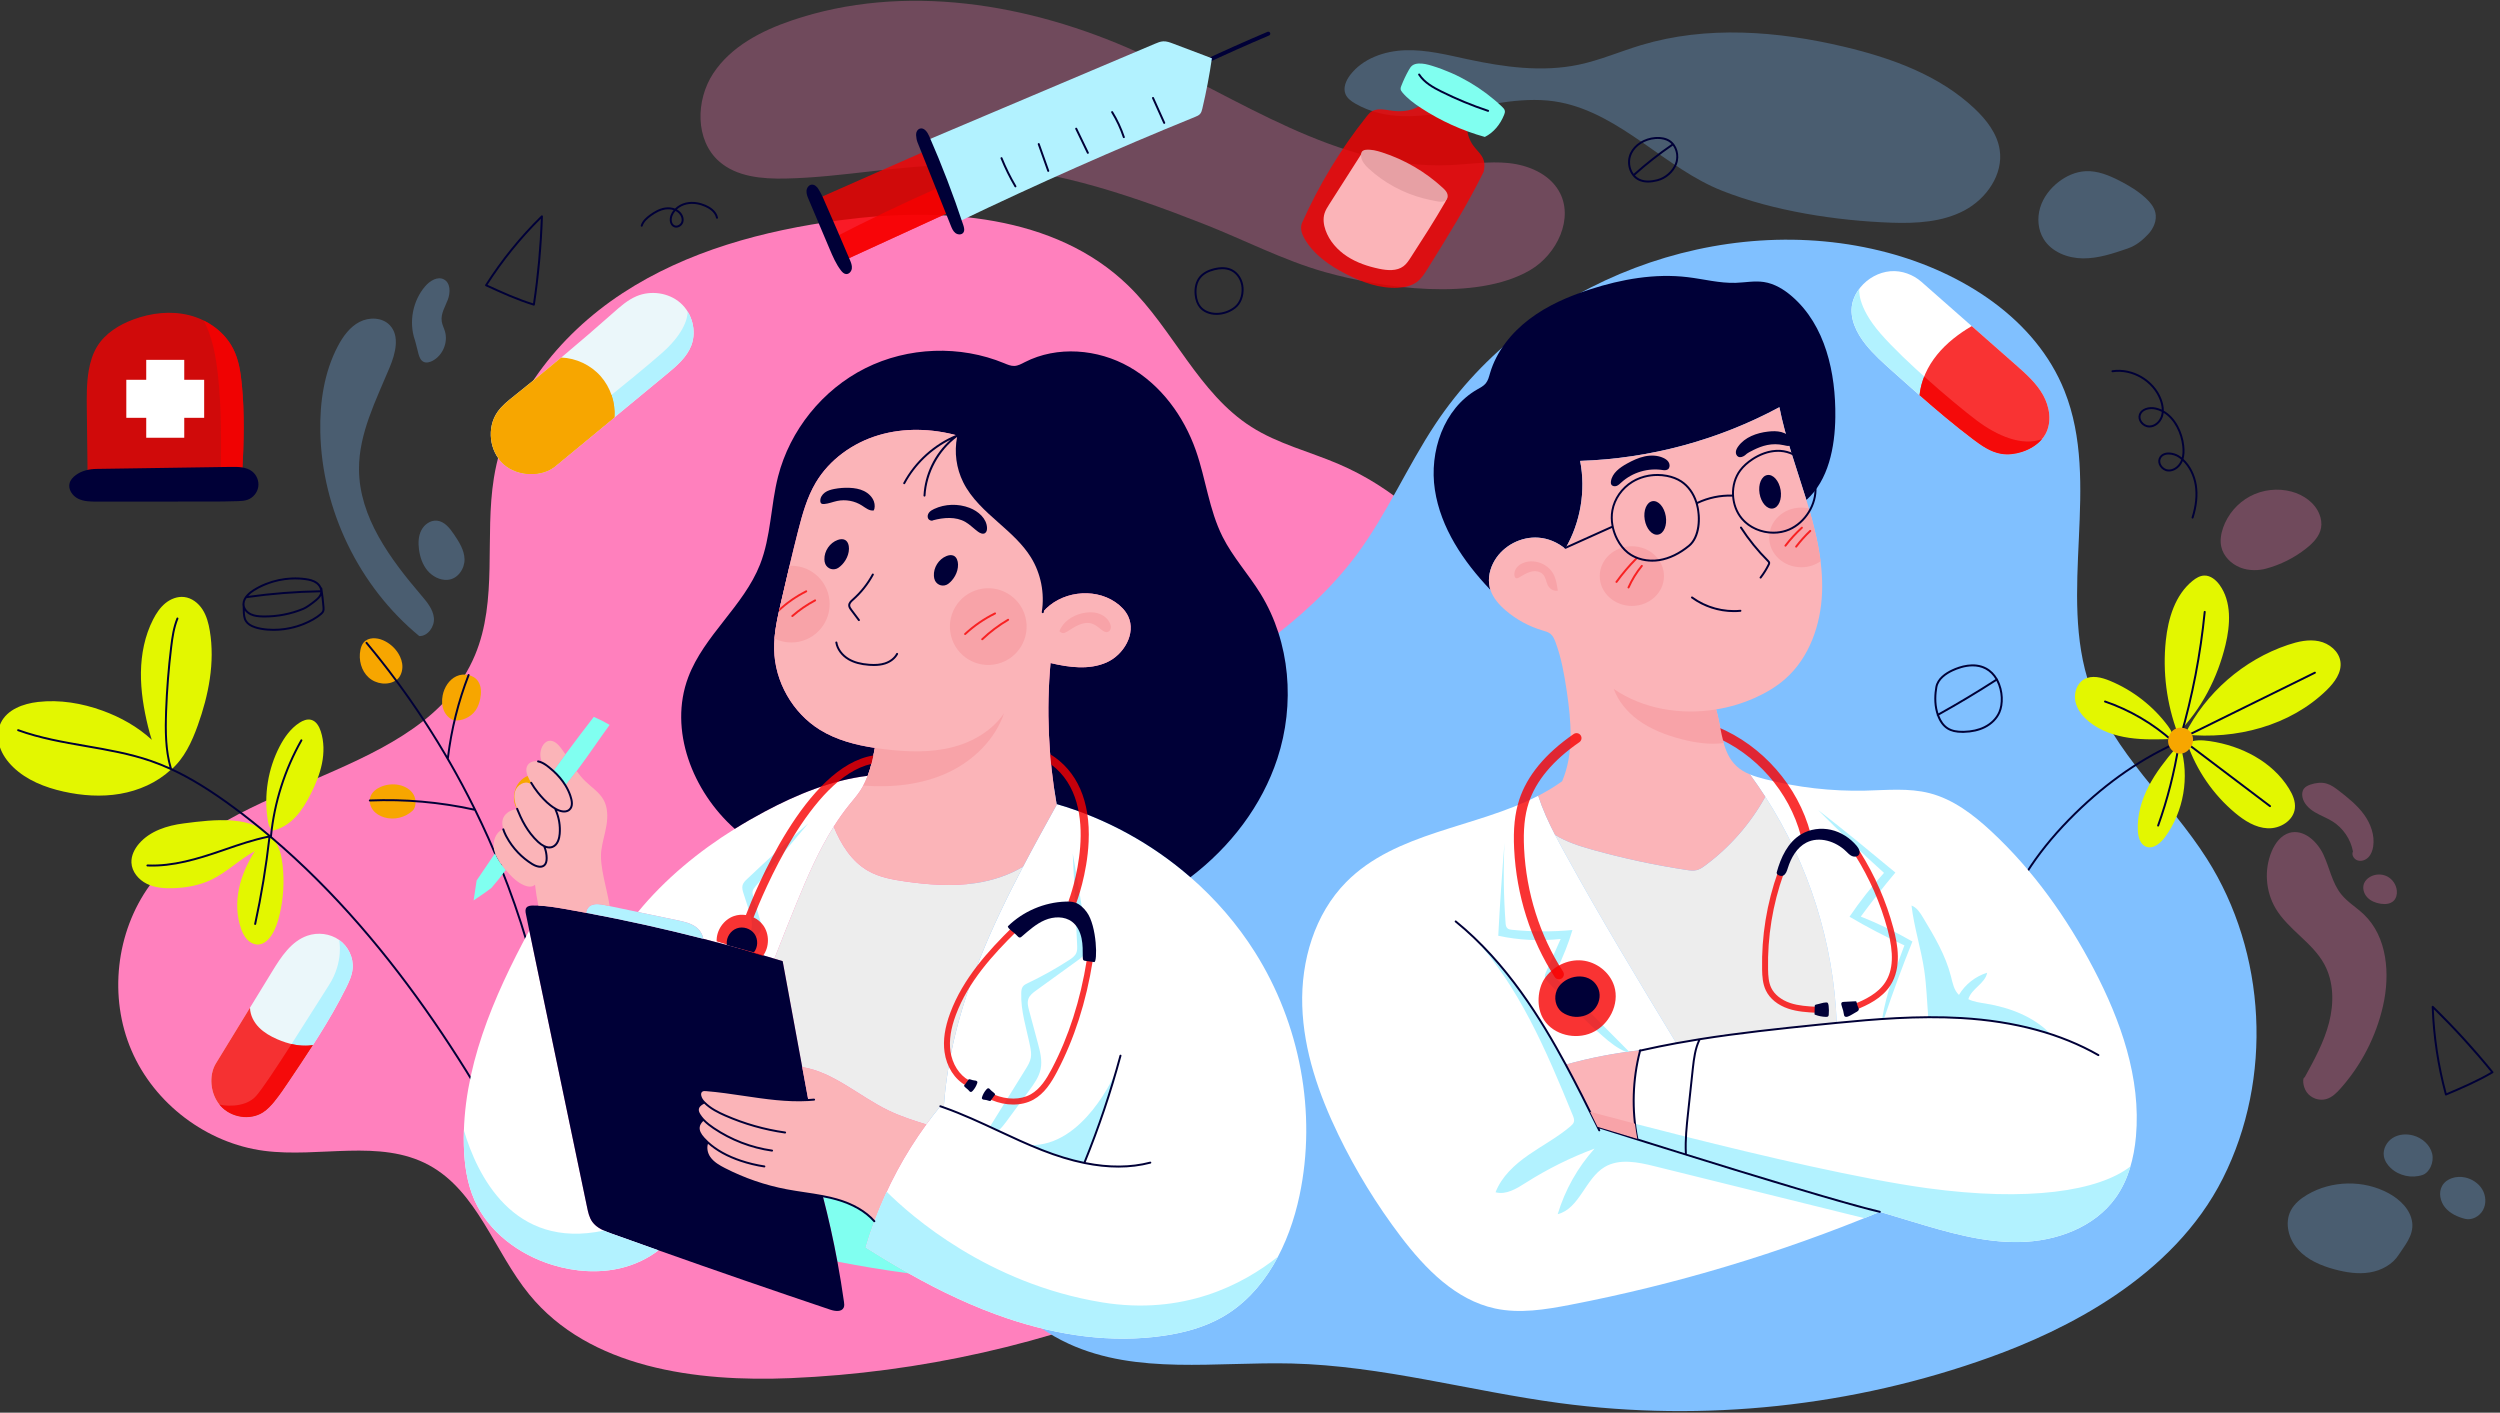 <svg width="630" height="356" viewBox="0 0 630 356" fill="none" xmlns="http://www.w3.org/2000/svg">
<rect x="0" y="0" width="630" height="356" fill="#333333" stroke="none"/>
<g clip-path="url(#clip0_153_1190)">
<path d="M536.178 62.617C532.532 63.871 528.798 65.138 524.942 65.113C521.086 65.087 517.017 63.522 514.995 60.237C513.567 57.917 513.328 54.963 514.111 52.353C514.894 49.743 516.635 47.477 518.795 45.818C520.74 44.322 523.083 43.277 525.533 43.142C528.539 42.978 531.449 44.171 534.128 45.545C536.474 46.747 538.757 48.118 540.698 49.903C541.806 50.921 542.829 52.135 543.156 53.603C543.587 55.541 542.698 57.582 541.337 59.026C539.975 60.47 538.387 61.857 536.178 62.617Z" fill="#80C0FF" fill-opacity="0.3"/>
<path d="M570.971 143.316C574.715 142.32 578.248 140.538 581.275 138.119C582.934 136.793 584.519 135.139 584.901 133.05C585.111 131.9 584.931 130.699 584.503 129.611C583.349 126.681 580.477 124.686 577.437 123.873C573.983 122.95 570.186 123.382 567.028 125.058C563.87 126.734 561.383 129.636 560.211 133.014C559.676 134.556 559.408 136.234 559.772 137.824C560.315 140.199 562.251 142.106 564.512 143.011C566.771 143.916 569.267 143.77 570.971 143.316Z" fill="#FF80BD" fill-opacity="0.3"/>
<path d="M604.517 316.143C602.941 318.659 600.084 320.182 597.156 320.656C594.227 321.13 591.221 320.661 588.356 319.89C584.924 318.966 581.49 317.526 579.107 314.888C576.724 312.25 575.65 308.188 577.292 305.035C578.186 303.319 579.756 302.051 581.422 301.067C587.562 297.442 595.601 297.287 601.877 300.67C604.784 302.238 607.468 304.8 607.878 308.078C608.294 311.404 605.784 314.12 604.517 316.143Z" fill="#80C0FF" fill-opacity="0.3"/>
<path d="M621.181 307.15C619.288 306.664 617.416 305.805 616.172 304.297C614.928 302.79 614.458 300.536 615.42 298.835C616.496 296.932 619.028 296.257 621.165 296.712C622.949 297.092 624.61 298.167 625.538 299.739C626.467 301.311 626.589 303.373 625.7 304.968C624.811 306.561 622.877 307.585 621.181 307.15Z" fill="#80C0FF" fill-opacity="0.3"/>
<path d="M610.508 296.079C607.771 297.02 604.536 296.315 602.438 294.32C601.591 293.514 600.911 292.484 600.729 291.328C600.448 289.549 601.45 287.704 602.978 286.749C604.505 285.795 606.458 285.666 608.191 286.155C610.399 286.779 612.372 288.492 612.904 290.724C613.436 292.957 612.202 295.496 610.508 296.079Z" fill="#80C0FF" fill-opacity="0.3"/>
<path d="M294.127 325.909C264.135 338.628 231.848 345.907 199.301 347.287C175.376 348.301 148.532 344.763 133.379 326.212C124.573 315.431 120.298 300.207 108.051 293.592C95.697 286.92 80.452 291.84 66.533 290.004C52.056 288.095 38.905 278.137 33.136 264.717C27.367 251.296 29.189 234.898 37.762 223.072C57.834 195.384 106.483 196.638 119.698 165.092C125.511 151.216 122.072 135.303 124.46 120.448C127.551 101.225 140.575 84.542 156.867 73.891C173.159 63.24 192.473 58.06 211.766 55.493C237.213 52.107 265.86 54.064 284.288 71.945C295.663 82.982 302 99.099 315.376 107.599C322.052 111.843 329.897 113.77 337.176 116.87C364.613 128.555 382.668 157.45 385.312 187.165C387.955 216.88 376.629 246.757 358.287 270.279C339.947 293.8 317.514 315.989 294.127 325.909Z" fill="#FF80BD"/>
<path d="M501.535 342.013C466.991 354.451 429.445 358.453 393.056 353.578C370.464 350.55 348.258 344.16 325.47 343.599C306.525 343.133 286.558 346.543 269.333 338.637C249.065 329.335 238.265 306.579 234.631 284.569C231.221 263.923 232.907 241.809 243.22 223.603C264.677 185.72 315.883 174.749 341.858 139.812C349.517 129.511 354.627 117.544 361.728 106.85C385.72 70.719 433.767 52.508 475.666 63.664C494.576 68.699 513.007 80.332 520.258 98.514C529.574 121.874 518.431 149.384 526.725 173.126C532.504 189.672 546.746 201.634 556.143 216.426C571.204 240.133 572.794 271.809 560.181 296.906C547.57 322.004 520.183 335.298 501.535 342.013Z" fill="#80C0FF"/>
<path d="M106.202 150.067C98.351 140.87 90.517 130.337 90.467 118.243C90.43 109.213 94.769 100.844 98.228 92.503C99.656 89.06 100.795 84.67 98.24 81.959C96.346 79.95 93.018 79.858 90.572 81.139C88.127 82.421 86.431 84.783 85.143 87.225C81.683 93.786 80.566 101.375 80.715 108.792C81.106 128.467 90.464 147.787 105.655 160.29C107.792 160.381 109.564 157.89 109.344 155.712C109.123 153.533 107.622 151.732 106.202 150.067ZM105.47 89.232C105.685 89.995 106.009 90.817 106.718 91.174C107.42 91.528 108.278 91.302 108.976 90.939C111.563 89.592 112.959 86.303 112.129 83.506C111.878 82.66 111.45 81.863 111.318 80.99C111.032 79.103 112.155 77.333 112.841 75.552C113.528 73.77 113.558 71.315 111.876 70.415C110.277 69.557 108.337 70.759 107.153 72.135C104.016 75.778 102.985 81.118 104.538 85.668C104.812 86.47 105.086 87.865 105.47 89.232ZM114.439 134.709C113.359 133.109 112.007 131.372 110.085 131.203C108.466 131.06 106.92 132.173 106.177 133.619C105.432 135.064 105.369 136.771 105.574 138.383C105.819 140.311 106.449 142.236 107.686 143.735C108.922 145.233 110.826 146.253 112.764 146.124C115.433 145.946 117.12 143.211 117.063 140.928C117.006 138.647 115.717 136.601 114.439 134.709Z" fill="#80C0FF" fill-opacity="0.3"/>
<path d="M589.987 225.356C587.674 222.483 587.052 218.637 585.476 215.303C583.899 211.968 580.436 208.839 576.9 209.887C574.762 210.522 573.304 212.522 572.446 214.582C570.541 219.155 570.919 224.616 573.435 228.883C576.617 234.278 582.737 237.487 585.729 242.99C588.139 247.424 588.18 252.841 586.916 257.728C585.654 262.614 583.196 267.094 580.763 271.515C580.241 271.428 580.197 273.668 581.274 275.215C582.351 276.762 584.465 277.498 586.27 276.954C587.717 276.517 588.843 275.393 589.846 274.263C595.06 268.392 598.765 261.19 600.512 253.532C602.342 245.508 601.639 236.127 595.695 230.437C593.853 228.672 591.587 227.344 589.987 225.356ZM583.334 204.673C584.773 205.536 586.376 206.105 587.798 206.996C590.457 208.664 592.37 211.477 592.945 214.564C592.513 215.433 593.191 216.539 594.141 216.837C595.091 217.134 596.165 216.732 596.852 216.012C597.539 215.292 597.887 214.306 598.039 213.322C598.48 210.475 597.405 207.557 595.709 205.229C594.012 202.901 591.732 201.072 589.456 199.308C588.498 198.566 587.508 197.817 586.347 197.474C585.015 197.081 583.569 197.266 582.253 197.71C581.63 197.92 580.998 198.208 580.598 198.731C580.14 199.333 580.066 200.158 580.22 200.899C580.566 202.542 581.895 203.809 583.334 204.673ZM604.007 224.503C603.883 222.986 602.933 221.561 601.58 220.863C600.228 220.166 598.516 220.218 597.209 220.997C596.569 221.378 596.017 221.935 595.739 222.626C595.268 223.8 595.68 225.207 596.545 226.13C597.41 227.053 598.654 227.543 599.904 227.741C601.179 227.943 602.369 227.78 603.163 227.043C603.838 226.414 604.082 225.424 604.007 224.503Z" fill="#FF80BD" fill-opacity="0.3"/>
<path d="M385.567 68.089C371.934 76.031 348.253 72.612 333.874 68.565C323.497 65.644 313.427 60.399 303.393 56.463C283.443 48.637 262.696 41.592 241.02 41.589C226.613 41.587 212.359 44.694 197.955 44.994C192.055 45.117 185.65 44.575 181.221 40.674C175.145 35.32 175.297 25.212 179.763 18.455C184.228 11.697 191.881 7.745 199.548 5.143C227.779 -4.443 259.348 0.82 286.52 13.089C312.253 24.707 337.032 42.818 365.238 41.62C370.222 41.409 375.212 40.578 380.173 41.095C385.135 41.611 390.266 43.765 392.8 48.063C396.809 54.864 392.387 64.116 385.567 68.089Z" fill="#FF80BD" fill-opacity="0.3"/>
<path d="M393.197 25.794C376.002 22.391 356.723 34.856 341.535 26.102C340.524 25.519 339.51 24.791 339.063 23.711C338.405 22.118 339.187 20.288 340.231 18.916C343.416 14.729 348.897 12.832 354.155 12.661C359.412 12.49 364.588 13.804 369.73 14.912C378.986 16.905 388.622 18.252 397.886 16.292C403.236 15.16 408.293 12.958 413.529 11.381C430.082 6.394 447.968 7.798 464.786 11.796C476.709 14.631 488.704 18.964 497.613 27.382C500.605 30.209 503.293 33.664 503.919 37.734C504.876 43.954 500.59 50.083 495.032 53.029C489.475 55.975 482.927 56.338 476.641 56.119C462.864 55.638 446.95 53.194 434 48.083C419.639 42.415 408.537 28.83 393.197 25.794Z" fill="#80C0FF" fill-opacity="0.3"/>
<path d="M552.528 130.686C552.503 130.686 552.479 130.682 552.453 130.674C552.321 130.633 552.248 130.492 552.289 130.36C553.212 127.422 553.481 124.701 553.088 122.272C552.698 119.863 551.616 117.707 550.061 116.188C550.013 116.306 549.962 116.423 549.907 116.536C549.193 118.001 547.718 118.935 546.325 118.815C545.516 118.744 544.727 118.241 544.263 117.503C543.863 116.863 543.769 116.136 544.008 115.508C544.261 114.841 544.78 114.375 545.51 114.16C546.679 113.815 548.296 114.161 549.44 115.002C549.569 115.097 549.695 115.196 549.819 115.297C550.019 114.467 550.051 113.498 549.921 112.326C549.583 109.263 548.002 105.742 545.24 104.048C545.2 104.394 545.127 104.726 545.022 105.042C544.496 106.621 543.048 107.766 541.588 107.728C540.76 107.715 539.92 107.259 539.393 106.538C538.931 105.904 538.782 105.157 538.984 104.489C539.466 102.896 541.521 102.329 543.227 102.7C543.772 102.819 544.288 102.997 544.773 103.227C544.747 102.319 544.508 101.458 544.26 100.795C542.514 96.138 537.294 93.068 532.379 93.802C532.245 93.823 532.114 93.729 532.094 93.591C532.073 93.453 532.168 93.326 532.304 93.305C537.449 92.536 542.904 95.747 544.729 100.619C545.107 101.627 545.29 102.596 545.276 103.488C548.322 105.22 550.059 108.997 550.42 112.271C550.568 113.62 550.512 114.723 550.24 115.665C551.963 117.266 553.163 119.59 553.583 122.192C553.989 124.699 553.714 127.497 552.768 130.511C552.734 130.617 552.636 130.686 552.528 130.686ZM546.486 114.53C546.189 114.53 545.905 114.566 545.651 114.641C545.07 114.813 544.674 115.164 544.477 115.685C544.291 116.172 544.366 116.723 544.688 117.236C545.069 117.844 545.713 118.257 546.369 118.314C547.552 118.416 548.832 117.598 549.455 116.316C549.533 116.157 549.602 115.992 549.662 115.822C549.493 115.676 549.32 115.537 549.142 115.406C548.386 114.85 547.373 114.53 546.486 114.53ZM542.179 103.089C540.963 103.089 539.781 103.589 539.465 104.633C539.308 105.149 539.429 105.735 539.799 106.241C540.233 106.837 540.922 107.214 541.595 107.225C541.608 107.225 541.621 107.225 541.634 107.225C543.033 107.225 544.155 106.052 544.545 104.882C544.667 104.518 544.734 104.147 544.761 103.779C544.251 103.518 543.704 103.317 543.119 103.19C542.814 103.123 542.495 103.089 542.179 103.089Z" fill="#000037"/>
<path d="M306.559 79.349C304.799 79.349 303.247 78.707 302.295 77.582C301.598 76.76 301.18 75.647 301.053 74.273C300.889 72.509 301.282 70.92 302.16 69.798C302.974 68.757 304.252 68.019 305.961 67.602C307.719 67.174 309.231 67.256 310.453 67.847C312.108 68.647 313.256 70.485 313.379 72.531C313.506 74.649 312.759 76.568 311.382 77.664C310.034 78.736 308.343 79.334 306.62 79.349C306.599 79.349 306.579 79.349 306.559 79.349ZM308.04 67.834C307.432 67.834 306.777 67.919 306.078 68.09C304.483 68.478 303.297 69.158 302.555 70.107C301.756 71.127 301.401 72.591 301.552 74.227C301.67 75.496 302.048 76.516 302.677 77.259C303.531 78.267 305.016 78.86 306.616 78.847C308.227 78.834 309.808 78.275 311.069 77.271C312.319 76.277 312.994 74.516 312.877 72.56C312.765 70.694 311.727 69.022 310.233 68.3C309.594 67.99 308.86 67.834 308.04 67.834Z" fill="#000037"/>
<path d="M100.353 164.631C99.444 163.184 98.09 162.019 96.525 161.337C94.921 160.639 92.801 160.559 91.657 161.883C91.191 162.422 90.953 163.123 90.814 163.824C90.326 166.286 91.036 169.031 92.892 170.72C94.748 172.41 97.759 172.814 99.843 171.415C100.82 170.759 101.352 169.437 101.402 168.184C101.453 166.93 101.019 165.693 100.353 164.631ZM120.494 171.705C119.358 169.999 116.856 169.547 115.002 170.419C113.148 171.291 111.948 173.224 111.552 175.235C111.307 176.479 111.338 177.803 111.815 178.977C112.293 180.152 113.25 181.161 114.46 181.537C116.277 181.756 118.615 180.801 119.854 179.011C120.454 178.144 120.802 177.123 121.015 176.09C121.32 174.61 121.332 172.964 120.494 171.705ZM100.495 197.8C98.966 197.499 97.345 197.675 95.915 198.298C94.782 198.791 93.721 199.63 93.332 200.803C92.966 201.906 93.265 203.164 93.961 204.093C94.656 205.022 95.707 205.642 96.818 205.976C99.295 206.721 102.148 206.038 104.02 204.253C104.806 203.503 104.993 201.62 104.24 200.271C103.489 198.922 102.01 198.098 100.495 197.8ZM139.254 199.887C139.289 198.232 138.411 196.56 136.969 195.746C135.39 194.855 133.3 195.085 131.841 196.161C130.382 197.237 129.553 199.056 129.507 200.869C129.483 201.862 129.685 202.882 130.23 203.713C130.774 204.544 131.69 205.16 132.683 205.201C133.922 205.253 135.636 205.077 136.976 204.105C138.315 203.132 139.219 201.542 139.254 199.887Z" fill="#F7A600"/>
<path d="M137.705 256.333C135.146 243.403 131.37 230.754 126.468 218.567C127.192 214.929 128.929 211.533 130.614 208.249C131.062 207.372 131.511 206.497 131.942 205.617C132.559 204.357 133.15 203.059 133.722 201.804C134.632 199.808 135.573 197.744 136.636 195.787C136.702 195.665 136.657 195.513 136.536 195.447C136.415 195.382 136.262 195.426 136.195 195.547C135.124 197.519 134.18 199.592 133.266 201.596C132.695 202.847 132.105 204.142 131.491 205.396C131.062 206.273 130.615 207.145 130.167 208.018C128.577 211.12 126.947 214.322 126.139 217.758C124.251 213.119 122.198 208.548 119.987 204.054C119.98 204.001 119.955 203.955 119.919 203.916C117.791 199.597 115.516 195.351 113.099 191.186C113.945 184.003 115.7 176.942 118.319 170.201C118.37 170.072 118.306 169.926 118.177 169.876C118.048 169.823 117.902 169.889 117.852 170.018C115.297 176.598 113.565 183.481 112.687 190.484C106.788 180.413 100.059 170.818 92.551 161.835C92.462 161.728 92.303 161.714 92.198 161.803C92.091 161.892 92.078 162.051 92.166 162.157C102.824 174.908 111.916 188.889 119.271 203.728C110.711 201.873 101.94 201.109 93.189 201.472C93.049 201.477 92.942 201.595 92.948 201.733C92.953 201.847 93.033 201.94 93.138 201.966C93.16 201.971 93.185 201.974 93.209 201.973C102.049 201.607 110.909 202.39 119.548 204.297C121.857 208.992 123.997 213.77 125.953 218.624C125.954 218.688 125.976 218.746 126.019 218.791C130.902 230.938 134.664 243.544 137.213 256.43C137.233 256.529 137.307 256.602 137.398 256.624C137.433 256.633 137.471 256.634 137.508 256.627C137.643 256.602 137.732 256.469 137.705 256.333Z" fill="#000037"/>
<path d="M68.926 211.412C63.945 205.255 53.912 206.517 46.261 207.502C42.105 208.037 37.812 209.408 35.062 212.571C33.902 213.906 33.045 215.607 33.121 217.375C33.219 219.686 34.928 221.705 37.004 222.723C39.08 223.74 41.47 223.907 43.781 223.82C47.083 223.697 50.406 223.077 53.379 221.632C57.273 219.739 60.393 216.531 64.217 214.5C62.387 217.39 60.933 220.548 60.231 223.896C59.529 227.244 59.605 230.793 60.744 234.019C61.1 235.027 61.569 236.018 62.308 236.788C63.048 237.559 64.093 238.089 65.157 238.014C66.576 237.915 67.721 236.802 68.484 235.6C69.452 234.076 70.015 232.33 70.437 230.575C71.422 226.477 71.686 222.207 71.216 218.019C70.951 215.67 70.411 213.249 68.926 211.412ZM80.829 184.278C80.423 183.035 79.68 181.73 78.415 181.396C77.405 181.13 76.34 181.57 75.461 182.135C73.241 183.566 71.659 185.805 70.445 188.151C67.526 193.793 66.469 200.381 67.475 206.653C67.622 207.572 67.815 208.493 68.537 209.363C70.819 208.924 72.86 207.586 74.456 205.898C76.054 204.209 77.244 202.179 78.293 200.104C79.529 197.656 80.594 195.098 81.136 192.409C81.68 189.721 81.683 186.885 80.829 184.278ZM42.997 193.705C43.06 193.752 43.12 193.803 43.185 193.848L43.041 194.03C46.418 191.156 48.35 186.954 49.846 182.779C52.571 175.172 54.199 166.964 52.876 158.992C52.562 157.095 52.066 155.188 51.022 153.573C49.977 151.959 48.309 150.663 46.399 150.447C44.695 150.255 42.971 150.94 41.648 152.031C40.325 153.122 39.361 154.59 38.579 156.117C36.481 160.214 35.575 164.854 35.516 169.457C35.456 174.06 36.217 178.641 37.306 183.113C37.575 184.216 37.881 185.335 38.251 186.43C34.699 183.148 30.367 180.729 25.809 179.077C20.621 177.198 15.032 176.262 9.552 176.895C5.843 177.322 1.827 178.788 0.208 182.154C-0.683 184.008 -0.692 186.215 -0.058 188.173C0.577 190.131 1.814 191.853 3.289 193.288C6.711 196.616 11.342 198.432 16 199.473C20.67 200.515 25.538 200.858 30.254 200.047C34.969 199.236 39.534 197.23 43.047 193.98C43.035 193.884 43.012 193.797 42.997 193.705Z" fill="#E3F700"/>
<path d="M137.8 305.615C122.369 275.453 100.816 238.233 68.523 210.818C69.349 202.391 71.99 194.048 76.169 186.686C76.238 186.565 76.196 186.412 76.076 186.344C75.954 186.274 75.802 186.317 75.733 186.438C71.576 193.762 68.93 202.048 68.062 210.43C65.2 208.016 62.262 205.671 59.23 203.423C53.308 199.035 48.216 195.893 43.317 193.631C42.033 189.402 41.902 184.787 42.11 179.17C42.309 173.81 42.739 168.39 43.388 163.062C43.69 160.595 44.035 158.194 44.945 155.957C44.997 155.829 44.936 155.683 44.807 155.63C44.68 155.577 44.533 155.639 44.481 155.768C43.547 158.061 43.196 160.498 42.89 163C42.238 168.343 41.807 173.777 41.609 179.15C41.433 183.907 41.453 188.904 42.712 193.356C41.19 192.674 39.684 192.072 38.174 191.548C32.841 189.695 27.179 188.713 21.703 187.765C16.021 186.78 10.146 185.763 4.659 183.769C4.529 183.721 4.385 183.789 4.337 183.919C4.29 184.049 4.357 184.193 4.487 184.24C10.016 186.25 15.914 187.272 21.618 188.259C27.073 189.204 32.715 190.182 38.009 192.022C39.647 192.591 41.28 193.248 42.936 194.006C42.983 194.058 43.043 194.097 43.115 194.097C43.119 194.097 43.123 194.095 43.127 194.095C47.988 196.341 53.045 199.464 58.931 203.824C61.873 206.004 64.724 208.277 67.504 210.615C63.667 211.416 60.228 212.598 56.902 213.744L55.767 214.135C49.852 216.164 43.542 218.127 37.165 217.848C37.034 217.846 36.909 217.95 36.903 218.088C36.898 218.227 37.004 218.344 37.143 218.35C43.609 218.627 49.969 216.655 55.93 214.611L57.067 214.22C60.386 213.075 63.817 211.892 67.636 211.097C66.814 218.355 65.61 225.65 64.056 232.783C64.027 232.919 64.112 233.053 64.248 233.082C64.266 233.086 64.284 233.089 64.301 233.089C64.417 233.089 64.521 233.009 64.546 232.891C66.104 225.737 67.308 218.423 68.133 211.145C100.395 238.509 121.934 275.703 137.353 305.843C137.398 305.93 137.486 305.98 137.577 305.98C137.616 305.98 137.655 305.971 137.691 305.952C137.814 305.89 137.863 305.738 137.8 305.615Z" fill="#000037"/>
<path d="M420.801 35.292C419.843 34.685 418.575 34.423 417.127 34.535C414.318 34.752 411.827 36.326 410.781 38.545C409.59 41.072 410.558 44.304 412.853 45.461C413.567 45.821 414.378 46.001 415.303 46.001C416.043 46.001 416.855 45.885 417.748 45.656C419.888 45.105 421.778 43.448 422.562 41.436C423.444 39.175 422.67 36.477 420.801 35.292ZM411.688 43.803C410.697 42.435 410.447 40.431 411.236 38.759C412.206 36.7 414.534 35.238 417.166 35.036C417.371 35.02 417.572 35.012 417.768 35.012C418.853 35.012 419.8 35.253 420.534 35.717C420.792 35.88 421.024 36.08 421.234 36.303C417.902 38.584 414.693 41.106 411.688 43.803ZM422.095 41.252C421.378 43.091 419.581 44.665 417.623 45.169C415.737 45.655 414.252 45.603 413.079 45.013C412.672 44.806 412.313 44.526 412.004 44.192C415.01 41.494 418.221 38.97 421.554 36.689C422.447 37.919 422.701 39.697 422.095 41.252Z" fill="#000037"/>
<path d="M134.535 77.02C134.511 77.02 134.485 77.016 134.462 77.009C130.24 75.722 126.248 73.888 122.387 72.112C122.321 72.082 122.271 72.025 122.252 71.955C122.231 71.885 122.242 71.81 122.28 71.749C126.298 65.436 131.044 59.578 136.386 54.339C136.46 54.267 136.568 54.247 136.663 54.288C136.757 54.33 136.816 54.424 136.813 54.526C136.573 61.957 135.891 69.453 134.784 76.806C134.773 76.878 134.731 76.941 134.669 76.98C134.628 77.007 134.582 77.02 134.535 77.02ZM122.858 71.777C126.538 73.468 130.337 75.201 134.33 76.443C135.378 69.41 136.037 62.248 136.29 55.14C131.225 60.171 126.71 65.766 122.858 71.777Z" fill="#000037"/>
<path d="M616.376 276.069C616.338 276.069 616.301 276.061 616.266 276.044C616.201 276.012 616.152 275.954 616.134 275.884C614.18 268.661 613.053 261.206 612.784 253.724C612.781 253.622 612.839 253.527 612.933 253.486C613.028 253.444 613.137 253.464 613.211 253.536C618.54 258.725 623.615 264.282 628.295 270.051C628.34 270.108 628.36 270.182 628.346 270.254C628.333 270.326 628.29 270.388 628.227 270.425C624.433 272.678 620.386 274.392 616.473 276.049C616.443 276.063 616.409 276.069 616.376 276.069ZM613.311 254.335C613.612 261.47 614.699 268.578 616.544 275.475C620.273 273.895 624.113 272.255 627.721 270.142C623.237 264.631 618.392 259.317 613.311 254.335Z" fill="#000037"/>
<path d="M170.408 57.365C170.204 57.365 170.005 57.325 169.819 57.246C168.757 56.788 168.56 55.321 168.986 54.223C169.163 53.768 169.417 53.34 169.733 52.954C169.09 52.74 168.356 52.682 167.614 52.803C166.527 52.982 165.406 53.507 164.088 54.455C163.273 55.042 162.294 55.855 161.949 56.951C161.908 57.083 161.766 57.156 161.635 57.115C161.503 57.074 161.429 56.932 161.471 56.801C161.86 55.563 162.917 54.679 163.795 54.049C164.666 53.423 166 52.561 167.533 52.309C168.434 52.161 169.328 52.254 170.097 52.553C170.821 51.835 171.775 51.3 172.839 51.051C174.794 50.592 176.63 51.112 177.828 51.627C178.83 52.059 180.566 53.049 180.934 54.826C180.962 54.961 180.874 55.094 180.738 55.122C180.603 55.148 180.469 55.062 180.442 54.927C180.121 53.373 178.542 52.481 177.629 52.088C176.5 51.601 174.774 51.112 172.953 51.54C172.045 51.753 171.225 52.192 170.583 52.78C170.923 52.966 171.227 53.2 171.484 53.473C172.178 54.217 172.448 55.234 172.172 56.065C172.008 56.559 171.613 56.986 171.116 57.208C170.883 57.313 170.642 57.365 170.408 57.365ZM170.22 53.154C169.891 53.53 169.63 53.952 169.454 54.405C169.111 55.286 169.23 56.446 170.018 56.784C170.286 56.9 170.605 56.888 170.912 56.749C171.282 56.583 171.576 56.268 171.697 55.905C171.916 55.247 171.689 54.426 171.118 53.815C170.868 53.547 170.564 53.325 170.22 53.154Z" fill="#000037"/>
<path d="M560.835 162.473C562.047 157.412 562.388 151.648 559.351 147.422C558.428 146.139 557.051 144.991 555.471 145.041C554.377 145.075 553.381 145.681 552.53 146.37C548.136 149.925 546.373 155.821 545.783 161.443C544.958 169.307 545.99 177.358 548.769 184.759C554.796 178.672 558.836 170.821 560.835 162.473ZM541.463 198.13C539.667 201.595 538.528 205.477 538.737 209.373C538.821 210.932 539.301 212.721 540.736 213.334C542.545 214.107 544.46 212.5 545.618 210.908C550.305 204.474 551.792 195.82 549.522 188.189C549.066 188.232 548.633 188.475 548.224 188.603C545.694 191.576 543.26 194.666 541.463 198.13ZM556.916 186.768C554.933 186.476 552.815 186.358 551.179 187.309C553.513 194.098 557.729 200.229 563.23 204.837C565.603 206.825 568.382 208.594 571.473 208.73C574.566 208.867 577.92 206.834 578.302 203.762C578.524 201.983 577.754 200.23 576.812 198.706C572.61 191.913 564.814 187.934 556.916 186.768ZM536.514 185.932C540.124 186.459 543.794 186.341 547.441 186.222C547.749 185.167 547.058 183.934 546.345 182.976C542.608 177.945 537.486 173.955 531.696 171.562C529.618 170.702 527.156 170.071 525.202 171.181C523.355 172.23 522.572 174.636 522.991 176.718C523.41 178.801 524.824 180.565 526.476 181.899C529.318 184.189 532.903 185.404 536.514 185.932ZM584.362 161.586C581.75 161.044 579.038 161.674 576.511 162.527C565.375 166.284 555.845 174.584 550.591 185.101C563.481 186.432 577.091 182.913 586.324 173.909C588.291 171.99 590.154 169.489 589.792 166.764C589.442 164.119 586.975 162.128 584.362 161.586Z" fill="#E3F700"/>
<path d="M551.298 187.139C551.187 187.055 551.031 187.078 550.947 187.188C550.863 187.298 550.886 187.456 550.996 187.539L571.894 203.347C571.973 203.406 572.076 203.412 572.158 203.37C572.192 203.353 572.221 203.328 572.245 203.298C572.329 203.188 572.307 203.029 572.196 202.946L551.298 187.139ZM548.782 187.761C547.688 194.618 545.949 201.415 543.613 207.96C543.566 208.091 543.634 208.233 543.765 208.28C543.833 208.305 543.903 208.298 543.963 208.269C544.018 208.241 544.063 208.192 544.086 208.128C546.432 201.554 548.178 194.729 549.278 187.84C549.3 187.703 549.207 187.574 549.07 187.553C548.935 187.531 548.805 187.623 548.782 187.761ZM547.323 186.947C547.403 187.018 547.514 187.029 547.604 186.984C547.631 186.971 547.656 186.952 547.678 186.927C547.77 186.824 547.762 186.665 547.658 186.573C542.729 182.154 536.815 178.687 530.553 176.546C530.421 176.502 530.279 176.571 530.234 176.702C530.189 176.834 530.26 176.976 530.39 177.021C536.588 179.141 542.444 182.574 547.323 186.947ZM555.612 153.953C555.476 153.94 555.352 154.04 555.338 154.178C554.29 164.797 552.251 175.379 549.275 185.629C549.236 185.762 549.313 185.902 549.445 185.941C549.508 185.959 549.574 185.952 549.629 185.924C549.688 185.893 549.736 185.84 549.756 185.77C552.741 175.49 554.786 164.877 555.836 154.227C555.851 154.089 555.751 153.966 555.612 153.953ZM583.241 169.295L551.063 185.151C550.957 185.211 550.887 185.363 550.948 185.487C551.009 185.612 551.16 185.663 551.284 185.602L583.462 169.746L583.465 169.745C583.587 169.682 583.637 169.533 583.577 169.41C583.515 169.285 583.365 169.234 583.241 169.295ZM547.868 187.769C548.01 187.693 548.048 187.562 547.99 187.436C547.932 187.31 547.783 187.255 547.657 187.313C538.22 191.667 529.319 198.085 521.195 206.4C512.655 215.143 506.969 224.167 504.295 233.222C504.256 233.354 504.332 233.494 504.465 233.533C504.528 233.552 504.594 233.544 504.649 233.516C504.709 233.486 504.757 233.432 504.777 233.363C507.427 224.388 513.071 215.435 521.554 206.751C529.635 198.481 538.487 192.089 547.868 187.769Z" fill="#000037"/>
<path d="M551.783 188.545C551.209 189.618 549.83 190.151 548.655 189.832C547.481 189.513 546.583 188.425 546.39 187.224C546.155 185.747 547.01 184.147 548.393 183.58C549.775 183.014 551.547 183.589 552.281 184.892C553.017 186.194 552.557 188.052 551.783 188.545Z" fill="#F7A600"/>
<path d="M369.687 32.213C369.766 33.828 370.329 35.416 371.285 36.719C371.929 37.597 372.743 38.343 373.343 39.251C373.945 40.159 374.32 41.316 373.886 43.283C369.706 51.762 364.694 59.8 359.692 67.821C358.976 68.97 358.237 70.144 357.167 70.973C355.801 72.032 354.026 72.421 352.3 72.514C347.749 72.759 343.291 71.15 339.231 69.078C335.068 66.954 331.028 64.174 328.715 60.112C328.084 59.002 327.588 57.651 328.069 56.258C332.344 46.632 337.851 37.555 344.412 29.318C344.73 28.919 345.055 28.517 345.467 28.217C346.982 27.109 349.073 27.668 350.933 27.918C353.523 28.265 356.311 27.851 358.389 26.267C361.997 28.501 365.77 30.466 369.687 32.213Z" fill="#F70000" fill-opacity="0.8"/>
<path d="M343.435 38.217C340.61 42.644 337.786 47.07 334.962 51.496C334.508 52.208 334.049 52.929 333.793 53.733C333.354 55.113 333.553 56.627 334.031 57.993C334.99 60.737 337.033 63.019 339.465 64.608C341.897 66.198 344.703 67.138 347.547 67.732C349.629 68.167 351.996 68.365 353.691 67.08C354.456 66.499 354.994 65.674 355.516 64.867C358.492 60.262 361.47 55.654 364.203 50.901C364.359 50.629 364.519 50.346 364.543 50.032C364.564 49.76 364.48 49.492 364.373 49.241C363.726 47.718 362.295 46.698 360.909 45.798C355.493 42.281 349.603 39.302 343.435 38.217Z" fill="#FBB4B8"/>
<path d="M374.179 34.509C368.485 32.923 363.037 30.453 358.091 27.215C356.389 26.101 354.729 24.879 353.418 23.323C353.195 23.058 352.974 22.762 352.949 22.417C352.931 22.165 353.02 21.92 353.112 21.685C353.647 20.299 354.282 18.952 355.011 17.656C355.25 17.231 355.509 16.799 355.899 16.505C356.324 16.185 356.865 16.058 357.395 16.018C358.57 15.931 359.737 16.234 360.864 16.578C367.443 18.592 373.543 22.158 378.526 26.904C378.833 27.197 379.152 27.523 379.222 27.94C379.278 28.275 379.163 28.614 379.039 28.93C378.096 31.309 376.427 33.392 374.179 34.509Z" fill="#80FFF0"/>
<path d="M375.003 28.188C374.977 28.188 374.95 28.183 374.924 28.175C370.869 26.829 366.876 25.178 363.054 23.267C361.023 22.252 358.745 20.995 357.413 18.918C357.338 18.802 357.372 18.646 357.489 18.571C357.605 18.496 357.76 18.531 357.835 18.647C359.099 20.617 361.308 21.833 363.279 22.819C367.079 24.718 371.05 26.36 375.082 27.699C375.214 27.742 375.285 27.885 375.241 28.016C375.206 28.121 375.108 28.188 375.003 28.188Z" fill="#000037"/>
<path d="M343.098 38.416C342.566 39.895 343.736 41.41 344.894 42.473C348.796 46.055 353.587 48.661 358.713 49.99C359.807 50.273 360.915 50.499 362.023 50.715C362.932 50.892 364.064 50.979 364.593 50.219C364.916 49.757 364.875 49.115 364.632 48.606C364.388 48.098 363.974 47.696 363.559 47.314C359.194 43.288 353.945 40.224 348.294 38.404C346.941 37.968 345.525 37.599 344.112 37.758C343.719 37.803 343.241 38.021 343.098 38.416Z" fill="#E7A0A4"/>
<path d="M503.484 171.231C503.487 171.178 503.479 171.124 503.448 171.076C503.424 171.038 503.39 171.013 503.352 170.993C502.698 169.873 501.783 168.885 500.547 168.232C497.428 166.584 493.794 167.819 491.904 168.702C490.208 169.494 488.103 170.903 487.712 173.111C487.424 174.738 487.223 177.179 487.901 179.571C487.952 179.748 488.009 179.917 488.065 180.085C488.041 180.151 488.042 180.226 488.079 180.292C488.101 180.331 488.132 180.36 488.167 180.382C488.74 181.94 489.579 183.079 490.672 183.768C491.655 184.388 492.886 184.68 494.523 184.68C494.647 184.68 494.773 184.679 494.902 184.676C496.939 184.623 498.732 184.219 500.229 183.474C502.006 182.591 503.37 181.212 504.068 179.594C504.544 178.494 504.753 177.189 504.691 175.718C504.631 174.298 504.263 172.67 503.484 171.231ZM488.385 179.432C487.732 177.133 487.928 174.773 488.206 173.199C488.56 171.203 490.528 169.899 492.118 169.157C493.284 168.611 495.146 167.923 497.106 167.923C498.177 167.923 499.279 168.128 500.313 168.675C501.425 169.262 502.256 170.146 502.862 171.152C498.185 174.163 493.355 177.061 488.493 179.771C488.456 179.659 488.418 179.55 488.385 179.432ZM503.608 179.393C502.956 180.903 501.677 182.192 500.006 183.023C498.574 183.735 496.853 184.121 494.889 184.172C493.155 184.218 491.91 183.952 490.939 183.342C489.953 182.72 489.19 181.681 488.657 180.254C493.546 177.531 498.404 174.618 503.107 171.59C503.802 172.925 504.133 174.425 504.189 175.737C504.248 177.133 504.053 178.364 503.608 179.393Z" fill="#000037"/>
<path d="M81.772 153.018C81.651 151.426 81.463 149.819 81.213 148.24C81.195 148.135 81.116 148.057 81.019 148.035C80.787 147.494 80.397 147.025 79.966 146.706C79.076 146.047 77.979 145.823 77.023 145.691C72.507 145.063 67.699 146.088 63.832 148.503C62.797 149.15 61.179 150.43 61.115 152.118C61.097 152.159 61.086 152.203 61.093 152.251C61.161 152.716 61.17 153.213 61.179 153.694C61.198 154.738 61.218 155.817 61.816 156.714C62.284 157.418 63.074 157.943 64.232 158.32C65.154 158.62 66.183 158.812 67.379 158.908C67.904 158.95 68.431 158.971 68.96 158.971C72.466 158.971 75.991 158.047 79.032 156.311C79.843 155.847 80.472 155.412 81.012 154.941C81.288 154.701 81.561 154.427 81.696 154.057C81.824 153.7 81.795 153.322 81.772 153.018ZM64.097 148.929C67.138 147.029 70.778 146.011 74.383 146.011C75.244 146.011 76.105 146.069 76.954 146.187C77.847 146.312 78.867 146.518 79.667 147.109C80.153 147.469 80.606 148.083 80.71 148.754C74.663 148.849 68.567 149.322 62.578 150.161C63.098 149.6 63.711 149.171 64.097 148.929ZM62.123 150.729C62.123 150.729 62.123 150.729 62.123 150.729C68.258 149.848 74.511 149.354 80.712 149.256C80.703 149.327 80.699 149.397 80.681 149.468C80.511 150.126 79.96 150.65 79.443 151.076C78.218 152.084 77.004 152.911 76.352 153.183C73.148 154.517 69.617 155.178 66.152 155.092C65.216 155.069 64.23 154.992 63.35 154.591C62.438 154.177 61.783 153.416 61.642 152.606C61.521 151.917 61.751 151.28 62.123 150.729ZM81.222 153.885C81.126 154.149 80.905 154.366 80.68 154.562C80.166 155.011 79.563 155.428 78.781 155.875C75.369 157.823 71.334 158.724 67.417 158.408C66.261 158.315 65.269 158.13 64.385 157.843C63.339 157.503 62.635 157.042 62.231 156.436C61.751 155.715 61.703 154.832 61.683 153.895C62.036 154.369 62.533 154.773 63.141 155.05C64.106 155.489 65.198 155.572 66.139 155.596C66.343 155.6 66.546 155.603 66.749 155.603C70.09 155.603 73.465 154.931 76.546 153.648C77.387 153.298 78.759 152.29 79.761 151.465C80.208 151.098 80.677 150.659 80.963 150.111C81.088 151.093 81.197 152.077 81.271 153.057C81.296 153.381 81.308 153.648 81.222 153.885Z" fill="#000037"/>
<path d="M22.071 119.435C22.007 114.043 21.943 108.652 21.879 103.26C21.839 99.955 21.802 96.627 22.362 93.369C22.732 91.215 23.376 89.079 24.534 87.224C26.557 83.983 29.993 81.853 33.573 80.52C38.067 78.845 43.051 78.266 47.703 79.436C52.355 80.606 56.621 83.638 58.778 87.924C60.164 90.678 60.642 93.792 60.943 96.861C61.652 104.105 61.469 111.407 61.071 118.674C61.059 118.908 61.036 119.165 60.873 119.333C60.727 119.483 60.504 119.525 60.297 119.558C47.638 121.591 34.688 121.792 22.071 119.435Z" fill="#F70000" fill-opacity="0.8"/>
<path d="M58.776 87.923C57.199 84.789 54.492 82.328 51.333 80.773C53.495 84.885 54.38 89.654 54.896 94.316C55.848 102.909 55.754 111.577 55.611 120.223C57.176 120.03 58.738 119.809 60.295 119.558C60.503 119.525 60.726 119.483 60.873 119.333C61.036 119.164 61.058 118.908 61.07 118.674C61.467 111.407 61.651 104.104 60.942 96.861C60.641 93.792 60.163 90.678 58.776 87.923Z" fill="#F70000" fill-opacity="0.8"/>
<path d="M51.449 95.707H46.43V90.685H36.85V95.707H31.831V105.29H36.85V110.312H46.43V105.29H51.449V95.707Z" fill="white"/>
<path d="M24.346 118.165C35.632 117.996 46.92 117.828 58.207 117.659C60.058 117.631 62.066 117.654 63.531 118.786C64.691 119.683 65.308 121.232 65.084 122.682C64.86 124.131 63.803 125.421 62.426 125.925C61.658 126.207 60.826 126.253 60.008 126.286C57.495 126.388 54.98 126.389 52.465 126.391C43.126 126.397 33.787 126.402 24.449 126.406C22.824 126.407 21.133 126.393 19.678 125.669C18.224 124.945 17.099 123.279 17.547 121.717C17.786 120.882 18.422 120.215 19.122 119.702C20.589 118.625 22.434 118.194 24.346 118.165Z" fill="#000037"/>
<path d="M303.015 16.279C302.901 16.234 302.802 16.147 302.745 16.026C302.628 15.774 302.735 15.475 302.986 15.358C308.392 12.817 313.919 10.35 319.414 8.024C319.669 7.915 319.964 8.035 320.072 8.29C320.18 8.546 320.061 8.84 319.805 8.948C314.323 11.269 308.808 13.732 303.414 16.266C303.283 16.328 303.139 16.328 303.015 16.279Z" fill="#000037"/>
<path d="M233.807 35.26C252.888 27.182 271.969 19.104 291.05 11.026C291.725 10.74 292.417 10.45 293.15 10.416C293.994 10.377 294.811 10.681 295.603 10.98C298.868 12.216 302.134 13.451 305.4 14.687C304.786 18.931 303.986 23.147 303.001 27.321C302.884 27.818 302.754 28.336 302.415 28.718C302.096 29.078 301.633 29.272 301.186 29.453C281.149 37.608 261.362 46.375 241.86 55.739C238.379 49.079 235.588 42.059 233.807 35.26Z" fill="#B2F2FF"/>
<path d="M232.65 38.302C223.743 42.232 214.835 46.161 205.928 50.091C207.46 55.551 209.758 60.796 212.735 65.623C221.433 61.636 230.131 57.649 238.829 53.661C237.879 47.991 235.759 42.521 232.65 38.302Z" fill="#F70000" fill-opacity="0.8"/>
<path d="M252.61 39.764C252.557 39.636 252.411 39.574 252.283 39.626C252.154 39.678 252.092 39.825 252.145 39.953C253.14 42.408 254.326 44.81 255.671 47.093C255.701 47.143 255.745 47.179 255.795 47.199C255.864 47.226 255.945 47.222 256.014 47.182C256.133 47.111 256.173 46.958 256.103 46.838C254.771 44.576 253.595 42.196 252.61 39.764ZM261.996 36.224C261.949 36.093 261.806 36.025 261.676 36.071C261.545 36.117 261.477 36.261 261.523 36.392L263.925 43.151C263.95 43.223 264.005 43.275 264.07 43.3C264.124 43.322 264.186 43.325 264.246 43.303C264.377 43.257 264.444 43.113 264.398 42.982L261.996 36.224ZM271.429 32.319C271.368 32.194 271.218 32.142 271.094 32.202C270.969 32.262 270.917 32.412 270.976 32.537L273.912 38.621C273.941 38.679 273.99 38.723 274.046 38.745C274.109 38.771 274.181 38.77 274.247 38.738C274.372 38.678 274.424 38.528 274.365 38.403L271.429 32.319ZM280.47 28.12C280.398 28.002 280.243 27.966 280.124 28.038C280.006 28.111 279.97 28.265 280.042 28.383C281.253 30.347 282.238 32.453 282.968 34.642C282.993 34.715 283.048 34.769 283.114 34.796C283.168 34.817 283.227 34.82 283.286 34.801C283.418 34.757 283.488 34.615 283.445 34.483C282.703 32.259 281.701 30.117 280.47 28.12ZM293.616 30.866L290.786 24.587C290.729 24.46 290.58 24.404 290.454 24.461C290.327 24.518 290.271 24.667 290.328 24.793L293.158 31.073C293.186 31.136 293.236 31.181 293.295 31.203C293.355 31.228 293.426 31.228 293.49 31.199C293.616 31.142 293.673 30.993 293.616 30.866Z" fill="#000037"/>
<path d="M209.717 60.106C210.628 61.995 211.635 63.837 212.734 65.622C221.433 61.635 230.13 57.648 238.829 53.66C238.448 51.385 237.874 49.143 237.128 47C227.859 51.085 218.718 55.459 209.717 60.106Z" fill="#F70000" fill-opacity="0.8"/>
<path d="M214.159 65.462C211.906 60.163 209.623 54.879 207.307 49.607C207.041 49 206.651 48.346 206.275 47.697C205.898 47.047 205.244 46.437 204.5 46.534C203.773 46.628 203.282 47.389 203.238 48.121C203.194 48.854 203.485 49.559 203.771 50.235C204.722 52.483 205.673 54.731 206.624 56.98C207.436 58.898 208.248 60.817 209.061 62.736C209.856 64.615 210.665 66.518 211.907 68.136C212.239 68.567 212.653 69.006 213.193 69.061C213.946 69.138 214.579 68.394 214.667 67.644C214.756 66.894 214.454 66.158 214.159 65.462ZM242.747 56.717C240.234 49.116 237.366 41.633 234.156 34.3C233.717 33.295 232.892 32.1 231.838 32.4C231.176 32.589 230.814 33.352 230.852 34.039C230.89 34.727 231.024 35.392 231.205 35.847C234.006 42.852 236.805 49.858 239.605 56.864C239.88 57.55 240.178 58.269 240.761 58.722C241.345 59.176 242.306 59.231 242.748 58.639C243.147 58.103 242.957 57.35 242.747 56.717Z" fill="#000037"/>
<path d="M484.157 70.982C492.091 77.966 500.025 84.949 507.96 91.934C510.545 94.21 513.18 96.546 514.862 99.552C516.543 102.557 517.118 106.414 515.445 109.426C514.22 111.633 511.948 113.111 509.545 113.884C507.862 114.426 506.058 114.662 504.314 114.373C501.617 113.925 499.289 112.283 497.109 110.632C490.093 105.318 483.519 99.45 476.954 93.587C474.568 91.457 472.169 89.314 470.166 86.819C467.836 83.918 466.015 80.213 466.762 76.566C467.076 75.033 467.833 73.609 468.829 72.401C470.69 70.143 473.444 68.609 476.359 68.351C479.275 68.092 482.203 69.262 484.157 70.982Z" fill="white"/>
<path d="M509.546 113.883C511.467 113.265 513.293 112.189 514.579 110.658C509.638 112.522 503.349 109.919 497.986 105.857C492.616 101.789 480.034 91.121 473.898 84.06C467.781 77.022 468.556 72.773 468.561 72.746C467.7 73.877 467.049 75.174 466.765 76.564C466.018 80.211 467.839 83.916 470.169 86.819C472.172 89.313 474.57 91.456 476.957 93.586C483.522 99.448 490.096 105.317 497.112 110.631C499.291 112.282 501.62 113.925 504.317 114.372C506.059 114.662 507.862 114.425 509.546 113.883Z" fill="#B2F2FF"/>
<path d="M515.445 109.425C517.118 106.414 516.543 102.557 514.862 99.551C513.18 96.545 510.545 94.208 507.96 91.933C504.265 88.681 500.571 85.429 496.876 82.177C493.597 84.102 490.527 86.453 488.133 89.407C485.772 92.322 484.097 95.859 483.726 99.591C488.078 103.404 492.498 107.138 497.11 110.631C499.289 112.281 501.617 113.924 504.315 114.371C506.059 114.66 507.862 114.423 509.545 113.882C511.947 113.11 514.22 111.633 515.445 109.425Z" fill="#F70000" fill-opacity="0.8"/>
<path d="M510.657 113.462C510.811 113.397 510.962 113.329 511.113 113.258C511.247 113.194 511.38 113.128 511.511 113.06C511.614 113.007 511.715 112.95 511.817 112.893C511.977 112.803 512.137 112.714 512.292 112.617C512.307 112.608 512.32 112.598 512.335 112.589C513.178 112.056 513.944 111.413 514.578 110.659C509.637 112.523 503.348 109.92 497.985 105.858C495.039 103.626 489.923 99.408 484.892 94.89C484.293 96.398 483.886 97.977 483.726 99.592C485.797 101.407 487.887 103.202 490.003 104.964C490.253 105.173 490.505 105.379 490.756 105.587C491.537 106.232 492.323 106.87 493.113 107.505C493.403 107.738 493.692 107.971 493.984 108.202C495.018 109.022 496.058 109.836 497.11 110.632C499.289 112.283 501.617 113.925 504.315 114.373C506.059 114.662 507.862 114.425 509.545 113.884C509.815 113.797 510.083 113.698 510.348 113.593C510.452 113.551 510.554 113.506 510.657 113.462Z" fill="#F70000" fill-opacity="0.8"/>
<path d="M54.401 267.983C59.134 260.251 63.867 252.518 68.601 244.785C70.842 241.123 73.392 237.204 77.448 235.798C80.093 234.881 83.179 235.248 85.464 236.865C87.749 238.483 89.133 241.343 88.859 244.13C88.69 245.846 87.945 247.448 87.176 248.991C83.071 257.224 77.921 264.885 72.789 272.519C71.647 274.218 70.502 275.92 69.215 277.513C68.362 278.567 67.435 279.584 66.296 280.319C62.981 282.46 58.168 281.631 55.554 278.673C52.941 275.715 52.556 270.998 54.401 267.983Z" fill="#EBF7FA"/>
<path d="M82.867 248.298C79.017 254.267 67.545 272.856 64.518 276.218C61.54 279.526 55.624 278.569 55.252 278.299C55.352 278.425 55.448 278.553 55.554 278.673C58.167 281.631 62.981 282.461 66.296 280.319C67.435 279.584 68.362 278.567 69.215 277.513C70.503 275.92 71.647 274.218 72.789 272.519C77.922 264.885 83.071 257.224 87.176 248.991C87.945 247.448 88.69 245.846 88.858 244.13C89.133 241.343 87.749 238.483 85.464 236.865C85.464 236.865 86.716 242.329 82.867 248.298Z" fill="#B2F2FF"/>
<path d="M78.851 263.357C75.804 263.867 72.665 263.111 69.834 261.873C68.16 261.14 66.536 260.219 65.258 258.913C63.979 257.606 63.065 255.875 63.011 254.048L62.938 254.034C60.092 258.684 57.246 263.333 54.4 267.983C52.555 270.998 52.94 275.715 55.552 278.673C58.165 281.631 62.979 282.461 66.294 280.319C67.433 279.584 68.361 278.567 69.213 277.513C70.501 275.92 71.645 274.218 72.787 272.519C74.829 269.482 76.872 266.441 78.852 263.361L78.851 263.357Z" fill="#F70000" fill-opacity="0.8"/>
<path d="M78.85 263.357C77.061 263.657 75.241 263.518 73.469 263.102C69.711 268.965 66.042 274.524 64.517 276.218C61.539 279.526 55.623 278.569 55.252 278.299C55.351 278.424 55.447 278.553 55.553 278.673C58.166 281.631 62.98 282.461 66.295 280.319C67.434 279.584 68.361 278.567 69.214 277.513C70.502 275.92 71.646 274.218 72.788 272.519C74.83 269.482 76.873 266.441 78.852 263.361L78.85 263.357Z" fill="#F70000" fill-opacity="0.8"/>
<path d="M139.909 117.494C149.28 109.753 158.651 102.013 168.022 94.272C170.499 92.226 173.076 90.042 174.218 87.038C175.613 83.365 174.401 78.9 171.44 76.317C168.48 73.734 164 73.116 160.385 74.653C158.164 75.597 156.323 77.237 154.516 78.838C146.387 86.039 138.065 93.023 129.564 99.781C128.036 100.995 126.479 102.228 125.361 103.828C122.596 107.786 123.308 113.774 126.921 116.974C130.534 120.174 136.614 120.217 139.909 117.494Z" fill="#EBF7FA"/>
<path d="M168.022 94.272C170.499 92.226 173.076 90.042 174.218 87.038C175.274 84.256 174.833 81.022 173.272 78.494C173.277 78.539 173.701 82.846 166.909 88.877C160.081 94.94 139.138 111.595 135.992 113.36C132.848 115.124 128.381 116.762 125.667 115.599C126.037 116.096 126.453 116.559 126.921 116.974C130.535 120.174 136.614 120.216 139.909 117.494C149.28 109.753 158.651 102.013 168.022 94.272Z" fill="#B2F2FF"/>
<path d="M151.365 94.805C148.869 91.983 145.19 90.245 141.426 90.1C137.511 93.375 133.559 96.606 129.564 99.781C128.036 100.995 126.479 102.228 125.361 103.828C122.596 107.786 123.308 113.774 126.921 116.974C130.535 120.174 136.614 120.216 139.909 117.494C144.881 113.387 149.854 109.279 154.826 105.172C155.118 101.441 153.844 97.609 151.365 94.805Z" fill="#F7A600"/>
<path d="M154.091 99.519C146.25 105.822 137.888 112.297 135.992 113.361C132.848 115.125 128.381 116.763 125.667 115.6C125.848 115.843 126.04 116.078 126.245 116.303C126.249 116.309 126.254 116.314 126.258 116.32C126.467 116.549 126.687 116.768 126.921 116.975C130.535 120.175 136.614 120.217 139.909 117.495C144.881 113.388 149.854 109.28 154.826 105.173C154.976 103.263 154.713 101.33 154.091 99.519Z" fill="#F7A600"/>
<path d="M422.434 262.892C424.396 262.535 426.363 262.199 428.331 261.882C427.202 264.066 426.871 266.712 426.6 269.217C426.198 272.938 425.802 276.663 425.401 280.389C425.034 283.807 424.668 287.252 424.839 290.671C420.764 289.446 416.684 288.216 412.609 286.991C411.174 279.656 411.414 271.995 413.301 264.764C413.598 264.699 413.894 264.629 414.19 264.568C416.928 263.951 419.673 263.399 422.434 262.892Z" fill="white"/>
<path d="M428.331 261.882C426.364 262.199 424.396 262.535 422.434 262.892C412.823 247.067 403.252 231.217 394.344 214.99C393.511 213.469 392.678 211.943 391.88 210.396C394.761 212.183 398.138 213.253 401.44 214.172C409.184 216.331 417.062 218.018 425.006 219.227C425.85 219.353 426.712 219.473 427.54 219.272C428.349 219.076 429.046 218.589 429.713 218.093C435.926 213.499 441.125 207.549 444.859 200.782C455.779 217.721 462.093 237.618 462.856 257.765C461.335 257.916 459.814 258.066 458.294 258.223C448.289 259.242 438.263 260.301 428.331 261.882Z" fill="#EDEDED"/>
<path d="M375.5 148.568C368.801 141.519 363.054 133.054 361.589 123.435C360.118 113.815 363.812 102.971 372.258 98.141C373.031 97.7 373.86 97.288 374.421 96.595C375.008 95.872 375.229 94.933 375.49 94.039C377.102 88.551 380.856 83.862 385.413 80.413C389.969 76.959 395.299 74.67 400.734 72.907C408.649 70.347 417.044 68.851 425.299 69.845C429.329 70.327 433.319 71.401 437.374 71.276C439.753 71.201 442.137 70.714 444.486 71.065C447.161 71.467 449.57 72.938 451.612 74.715C460.004 81.999 462.643 93.989 462.502 105.105C462.407 112.696 460.776 121.051 455.21 125.995C455.155 125.83 455.104 125.664 455.055 125.499C452.666 117.761 449.87 110.106 448.41 102.614C433.013 110.913 415.674 115.588 398.195 116.145C399.655 123.656 398.295 131.679 394.441 138.286C392.539 136.689 390.15 135.665 387.67 135.49C383.354 135.178 378.958 137.447 376.71 141.143C375.45 143.206 374.847 145.747 375.43 148.091C375.47 148.246 375.51 148.397 375.561 148.548L375.5 148.568Z" fill="#000037"/>
<path d="M527.632 244.195C520.907 231.347 512.406 219.337 501.782 209.472C497.28 205.294 492.222 201.419 486.274 199.887C481.015 198.532 475.484 199.114 470.054 199.239C461.527 199.43 452.976 198.452 444.71 196.332C443.456 196.006 442.181 195.649 440.981 195.152C442.332 196.99 443.627 198.867 444.861 200.781C455.781 217.72 462.094 237.617 462.857 257.765C461.337 257.915 459.816 258.065 458.295 258.222C448.288 259.241 438.261 260.301 428.329 261.882C427.201 264.065 426.869 266.711 426.598 269.217C426.196 272.937 425.8 276.662 425.399 280.388C425.032 283.806 424.667 287.251 424.837 290.67C420.763 289.445 416.683 288.215 412.607 286.99C409.265 285.986 405.927 284.977 402.585 283.973C399.99 278.731 397.36 273.455 394.56 268.278C400.708 266.561 406.991 265.346 413.329 264.653C413.616 264.624 413.901 264.593 414.187 264.568C416.927 263.95 419.673 263.398 422.432 262.892C412.822 247.067 403.251 231.217 394.344 214.99C393.511 213.469 392.678 211.943 391.88 210.396C390.233 207.203 388.728 203.939 387.629 200.536C371.825 208.684 351.766 209.598 339.24 222.285C331.276 230.353 327.818 242.137 328.17 253.473C328.521 264.804 332.346 275.78 337.284 285.986C341.65 295.008 346.919 303.599 352.976 311.582C359.144 319.7 366.802 327.598 376.764 329.741C382.967 331.076 389.411 330.022 395.639 328.822C422.363 323.671 448.57 315.804 473.712 305.381C476.403 306.189 479.097 307.002 481.787 307.811C490.64 310.477 499.663 313.168 508.902 312.992C518.146 312.821 527.802 309.312 533.167 301.786C536.339 297.333 537.774 291.84 538.261 286.397C539.572 271.744 534.448 257.223 527.632 244.195Z" fill="white"/>
<path d="M402.586 283.973C405.928 284.977 409.266 285.986 412.608 286.991C411.173 279.656 411.413 271.995 413.301 264.764C413.311 264.729 413.32 264.689 413.33 264.654C406.992 265.347 400.709 266.562 394.561 268.279C397.361 273.456 399.991 278.732 402.586 283.973ZM455.209 125.995C455.154 125.83 455.104 125.664 455.054 125.499C452.665 117.761 449.87 110.106 448.409 102.614C433.013 110.913 415.674 115.588 398.194 116.145C399.654 123.656 398.294 131.679 394.44 138.286C392.538 136.689 390.149 135.665 387.67 135.49C383.354 135.178 378.958 137.447 376.709 141.143C375.449 143.206 374.847 145.747 375.429 148.091C375.469 148.246 375.51 148.397 375.56 148.548C376.228 150.662 377.778 152.419 379.48 153.87C382.164 156.16 385.341 157.882 388.724 158.875C389.431 159.086 390.164 159.272 390.731 159.739C391.349 160.246 391.679 161.014 391.961 161.757C393.462 165.739 394.199 169.956 394.822 174.163C395.946 181.765 396.659 189.863 393.658 196.877C391.741 198.253 389.723 199.457 387.631 200.537C388.73 203.941 390.235 207.204 391.882 210.397C394.762 212.184 398.14 213.254 401.441 214.172C409.185 216.332 417.064 218.018 425.008 219.228C425.852 219.354 426.714 219.474 427.542 219.273C428.35 219.077 429.047 218.59 429.715 218.093C435.928 213.499 441.127 207.55 444.861 200.783C443.627 198.87 442.332 196.992 440.982 195.154C439.767 194.652 438.623 194.004 437.655 193.116C433.836 189.621 433.926 183.823 432.476 178.772C435.753 178.24 438.964 177.296 441.986 175.966C444.836 174.711 447.567 173.134 449.9 171.071C455.968 165.714 458.853 157.42 459.159 149.327C459.46 141.404 457.533 133.576 455.209 125.995Z" fill="#FBB4B8"/>
<path d="M485.908 256.34C488.703 256.324 491.499 256.385 494.29 256.55C501.893 256.998 509.521 258.227 516.743 260.592C512.572 256.224 506.459 253.895 500.428 252.906C498.932 252.66 497.386 252.474 496.026 251.796C496.774 249.13 500.282 247.856 500.759 245.129C497.813 246.032 495.223 248.066 493.653 250.717C492.388 249.532 492.057 247.695 491.63 246.013C490.28 240.69 487.414 235.896 484.584 231.192C483.856 229.982 483.028 228.686 481.703 228.194C482.346 233.701 484.098 239.028 484.91 244.516C485.492 248.427 485.592 252.394 485.908 256.34ZM485.607 299.412C469.066 297.148 443.817 291.223 424.857 286.453C420.1 285.258 415.739 284.139 412.014 283.17C412.16 284.451 412.361 285.725 412.607 286.991C409.264 285.987 405.927 284.978 402.584 283.973C401.957 282.709 401.33 281.438 400.693 280.168C398.71 276.187 396.683 272.201 394.56 268.28C388.05 256.26 380.643 244.788 370.777 235.636C382.682 248.162 389.717 264.901 396.337 281.057C396.553 281.589 396.779 282.172 396.618 282.724C396.482 283.181 396.111 283.523 395.75 283.833C392.513 286.594 388.709 288.598 385.211 291.028C381.714 293.452 378.411 296.475 376.88 300.451C379.535 301.18 382.189 299.527 384.513 298.046C389.963 294.587 395.774 291.695 401.827 289.447C397.571 294.186 394.375 299.874 392.538 305.974C398.048 304.568 399.473 297.023 404.352 294.096C408.055 291.881 412.763 292.851 416.949 293.89C434.569 298.252 452.184 302.615 469.799 306.979C471.109 306.457 472.414 305.924 473.714 305.382C476.404 306.191 479.099 307.004 481.788 307.813C490.641 310.479 499.665 313.17 508.904 312.994C518.148 312.823 527.803 309.314 533.169 301.788C534.86 299.412 536.059 296.742 536.878 293.936C528.831 300.18 511.096 302.896 485.607 299.412ZM466.078 231.016C470.561 233.656 475.181 236.068 479.909 238.238C477.657 244.205 475.389 250.241 474.333 256.512L474.847 256.475C477.022 250.003 479.375 243.592 481.928 237.259C477.748 234.86 473.397 232.759 468.92 230.976C471.705 227.186 474.612 223.485 477.635 219.881C471.192 214.542 464.749 209.203 458.172 204.136C463.55 209.572 469.087 214.852 474.771 219.965C471.615 223.436 468.708 227.131 466.078 231.016ZM393.286 236.618C392.059 239.39 390.832 242.163 389.605 244.936C389.418 245.358 389.226 245.812 389.306 246.267C389.385 246.722 389.718 247.083 390.036 247.417C394.509 252.108 398.989 256.806 403.862 261.079C405.679 262.672 407.617 264.234 409.848 265.109L410.524 265.012C404.608 259.057 398.692 253.103 392.776 247.148C392.38 246.75 391.962 246.305 391.901 245.746C391.849 245.263 392.078 244.799 392.296 244.365C393.902 241.156 395.228 237.807 396.254 234.367C391.205 234.834 386.111 234.817 381.065 234.317C380.632 234.273 380.164 234.212 379.849 233.911C379.497 233.575 379.437 233.042 379.402 232.556C378.91 225.845 378.821 219.104 379.133 212.383C378.504 220.242 377.958 228.026 377.562 235.818C382.716 236.92 388.047 237.19 393.286 236.618Z" fill="#B2F2FF"/>
<path d="M445.334 141.507C445.462 141.634 445.577 141.758 445.583 141.873C445.588 141.953 445.541 142.053 445.489 142.159C444.929 143.3 444.25 144.39 443.471 145.397C443.386 145.507 443.406 145.664 443.516 145.749C443.561 145.784 443.615 145.802 443.669 145.802C443.744 145.802 443.818 145.768 443.868 145.704C444.667 144.67 445.364 143.552 445.94 142.381C446.002 142.255 446.096 142.064 446.084 141.846C446.066 141.528 445.839 141.302 445.688 141.152C443.152 138.623 440.879 135.816 438.934 132.81C438.859 132.694 438.702 132.661 438.587 132.736C438.47 132.811 438.438 132.967 438.513 133.084C440.477 136.118 442.773 138.952 445.334 141.507ZM436.936 154.25C437.493 154.25 438.051 154.224 438.606 154.17C438.744 154.157 438.845 154.035 438.832 153.896C438.818 153.758 438.696 153.659 438.558 153.671C434.336 154.076 429.954 152.871 426.535 150.361C426.425 150.28 426.268 150.303 426.184 150.416C426.102 150.528 426.126 150.685 426.238 150.767C429.307 153.018 433.128 154.25 436.936 154.25ZM528.921 265.672C519.453 260.249 507.806 257.096 494.304 256.3C483.33 255.653 472.305 256.588 462.788 257.521C461.283 257.67 459.777 257.819 458.27 257.972C448.059 259.012 438.083 260.076 428.29 261.634C426.331 261.949 424.345 262.289 422.388 262.644C419.451 263.183 416.751 263.733 414.137 264.322C413.938 264.362 413.737 264.408 413.538 264.453L413.491 264.464C413.465 264.441 413.435 264.423 413.399 264.412C413.271 264.378 413.145 264.445 413.098 264.565C413.006 264.614 412.949 264.715 412.966 264.824C412.971 264.859 412.984 264.891 413.002 264.919C411.181 272.031 410.943 279.577 412.313 286.781C407 285.111 403.393 283.966 402.761 283.766C400.134 278.458 397.544 273.269 394.779 268.159C388.662 256.86 379.976 242.541 366.994 232.01C366.887 231.922 366.729 231.94 366.641 232.047C366.553 232.155 366.571 232.313 366.678 232.4C379.591 242.875 388.243 257.14 394.338 268.398C397.116 273.533 399.717 278.748 402.359 284.085L402.36 284.085L402.362 284.089L402.791 284.957C402.834 285.046 402.923 285.096 403.015 285.096C403.053 285.096 403.091 285.088 403.127 285.07C403.251 285.009 403.301 284.858 403.24 284.734L403.07 284.39C409.017 286.276 460.764 302.658 473.655 305.625C473.674 305.629 473.693 305.631 473.711 305.631C473.826 305.631 473.929 305.552 473.956 305.437C473.986 305.301 473.902 305.166 473.768 305.136C465.768 303.295 442.764 296.274 425.063 290.769C425.079 290.735 425.088 290.698 425.086 290.658C424.915 287.239 425.287 283.769 425.647 280.415L426.846 269.244C427.126 266.658 427.467 264.169 428.499 262.109C438.237 260.563 448.161 259.505 458.319 258.471C459.824 258.317 461.33 258.168 462.88 258.015C472.331 257.089 483.332 256.156 494.271 256.8C507.695 257.591 519.268 260.722 528.669 266.105C528.708 266.128 528.751 266.139 528.794 266.139C528.881 266.139 528.965 266.093 529.011 266.012C529.083 265.894 529.041 265.74 528.921 265.672ZM426.349 269.191L425.15 280.362C424.791 283.716 424.42 287.183 424.585 290.621C420.236 289.268 416.226 288.012 412.853 286.952C412.852 286.949 412.854 286.947 412.853 286.943C411.438 279.709 411.665 272.115 413.506 264.976L413.649 264.944C413.845 264.9 414.041 264.856 414.244 264.814C416.855 264.225 419.549 263.678 422.478 263.14C424.278 262.813 426.099 262.501 427.903 262.21C426.954 264.274 426.62 266.688 426.349 269.191Z" fill="#000037"/>
<path d="M419.147 115.385C417.689 114.72 416.002 114.676 414.435 115.014C412.868 115.352 411.403 116.049 409.999 116.825C408.183 117.827 406.279 119.212 405.961 121.262C405.916 121.546 405.91 121.852 406.051 122.102C406.296 122.534 406.906 122.631 407.373 122.459C407.84 122.288 408.201 121.921 408.568 121.586C411.371 119.018 415.383 117.835 419.13 118.472C419.568 118.546 420.247 118.499 420.549 118.02C420.85 117.542 420.77 116.891 420.463 116.416C420.156 115.943 419.661 115.619 419.147 115.385ZM451.595 110.818C451.044 109.833 450.012 109.179 448.921 108.888C447.83 108.596 446.677 108.631 445.556 108.759C442.676 109.09 439.682 110.164 438.005 112.53C437.722 112.93 437.476 113.378 437.438 113.866C437.4 114.354 437.615 114.888 438.054 115.104C438.585 115.367 439.224 115.098 439.708 114.755C440.191 114.411 439.887 114.374 441.932 113.37C443.976 112.366 446.464 111.497 449.562 112.198C449.986 112.294 450.418 112.418 450.85 112.363C451.281 112.309 451.721 112.02 451.79 111.59C451.832 111.323 451.727 111.054 451.595 110.818Z" fill="#000037"/>
<path d="M457.722 253.714C455.515 253.59 453.232 253.461 451.138 252.76C448.91 252.015 447.169 250.628 446.361 248.954C445.675 247.538 445.587 245.883 445.554 244.31C445.385 236.064 446.707 227.944 449.485 220.178C449.625 219.786 449.421 219.356 449.029 219.216C448.637 219.075 448.207 219.28 448.068 219.671C445.228 227.61 443.876 235.911 444.049 244.342C444.083 246.004 444.188 247.92 445.005 249.61C446.003 251.676 448.012 253.302 450.661 254.19C452.946 254.954 455.331 255.089 457.637 255.22C457.652 255.22 457.666 255.22 457.681 255.22C458.077 255.22 458.41 254.911 458.432 254.51C458.455 254.094 458.138 253.738 457.722 253.714ZM477.147 233.944C475.317 227.108 472.475 220.608 468.7 214.624C468.478 214.272 468.013 214.168 467.662 214.389C467.31 214.612 467.205 215.076 467.427 215.428C471.12 221.283 473.902 227.645 475.692 234.334C477.276 240.252 477.088 244.441 475.101 247.518C473.247 250.389 469.87 251.988 467.135 253.061C466.749 253.213 466.557 253.65 466.709 254.038C466.825 254.334 467.109 254.516 467.41 254.516C467.502 254.516 467.595 254.5 467.684 254.464C470.629 253.309 474.277 251.569 476.365 248.336C479.302 243.79 478.218 237.946 477.147 233.944Z" fill="#F70000" fill-opacity="0.8"/>
<path d="M389.212 246.636C391.252 243.576 394.997 241.691 398.659 242.035C402.32 242.378 405.705 245.012 406.792 248.527C408.194 253.063 405.473 258.331 401.134 260.255C397.004 262.087 391.573 260.821 389.095 257.043C386.932 253.746 387.576 249.088 389.212 246.636Z" fill="#F70000" fill-opacity="0.8"/>
<path d="M393.743 255.146C393.698 255.115 393.655 255.083 393.612 255.051C391.944 253.775 391.518 251.382 392.327 249.508C392.879 248.227 394.004 247.25 395.273 246.669C397.095 245.836 399.36 245.806 401.016 246.933C402.059 247.643 402.801 248.78 403.032 250.02C403.359 251.773 402.636 253.654 401.294 254.827C399.952 255.999 398.056 256.466 396.298 256.172C395.457 256.031 394.461 255.652 393.743 255.146Z" fill="#000037"/>
<path d="M456.252 210.005C453.132 198.135 444.146 187.859 432.802 183.187C432.163 182.923 431.428 183.229 431.164 183.87C430.901 184.511 431.206 185.244 431.847 185.509C442.48 189.888 450.901 199.519 453.826 210.644C453.974 211.207 454.482 211.58 455.039 211.58C455.144 211.58 455.252 211.567 455.358 211.539C456.028 211.361 456.428 210.675 456.252 210.005ZM396.572 184.97C389.444 189.882 384.823 195.466 382.838 201.567C381.72 205.002 381.315 208.933 381.564 213.939C382.141 225.574 385.677 236.734 391.789 246.215C392.029 246.587 392.433 246.789 392.844 246.789C393.077 246.789 393.313 246.724 393.523 246.589C394.106 246.213 394.273 245.437 393.897 244.853C388.024 235.742 384.625 225.009 384.07 213.814C383.837 209.122 384.204 205.477 385.224 202.343C387.035 196.778 391.332 191.629 397.996 187.036C398.567 186.643 398.711 185.861 398.318 185.29C397.924 184.72 397.142 184.577 396.572 184.97Z" fill="#F70000" fill-opacity="0.8"/>
<path d="M416.419 126.295C414.954 126.539 414.08 128.624 414.468 130.954C414.855 133.282 416.357 134.971 417.823 134.727C419.288 134.483 420.162 132.398 419.774 130.069C419.387 127.742 417.885 126.051 416.419 126.295ZM448.716 123.484C448.329 121.156 446.827 119.465 445.361 119.71C443.895 119.954 443.022 122.039 443.409 124.368C443.797 126.696 445.299 128.387 446.764 128.143C448.229 127.897 449.103 125.812 448.716 123.484Z" fill="#000037"/>
<path d="M460.669 252.872C460.632 252.794 460.584 252.718 460.512 252.672C460.423 252.616 460.312 252.611 460.208 252.614C459.359 252.633 458.555 252.983 457.719 253.134C457.19 253.228 457.327 253.574 457.304 253.996C457.277 254.496 457.264 254.997 457.263 255.498C457.263 255.553 457.264 255.613 457.3 255.655C457.325 255.684 457.362 255.699 457.398 255.713C458.265 256.042 459.187 256.227 460.115 256.257C460.337 256.264 460.591 256.248 460.729 256.072C460.813 255.965 460.831 255.821 460.843 255.685C460.909 254.958 460.9 254.225 460.818 253.499C460.794 253.284 460.761 253.067 460.669 252.872ZM468.383 254.106C468.302 253.892 468.183 253.702 468.115 253.481C468.018 253.166 467.937 252.844 467.848 252.527C467.831 252.466 467.811 252.399 467.761 252.359C467.703 252.313 467.622 252.315 467.549 252.319L464.669 252.469C464.451 252.479 464.202 252.507 464.077 252.686C463.976 252.832 463.994 253.027 464.029 253.199C464.135 253.714 464.353 254.2 464.485 254.709C464.559 254.995 464.606 255.286 464.652 255.577C464.683 255.778 464.723 255.997 464.876 256.131C465.079 256.312 465.394 256.268 465.651 256.181C466.376 255.936 466.989 255.444 467.671 255.098C468.053 254.904 468.576 254.613 468.383 254.106Z" fill="#000037"/>
<path d="M447.73 219.847C448.753 216.084 450.543 212.249 453.886 210.244C456.115 208.907 458.877 208.538 461.412 209.113C463.947 209.69 466.242 211.18 467.907 213.178C468.432 213.808 468.906 214.725 468.439 215.399C468.073 215.926 467.284 215.988 466.697 215.731C466.11 215.473 465.667 214.98 465.208 214.533C462.597 211.991 458.456 210.675 455.211 212.334C452.79 213.572 451.351 216.157 450.531 218.75C450.307 219.459 450.065 220.249 449.42 220.619C448.774 220.987 447.574 220.418 447.73 219.847Z" fill="#000037"/>
<path d="M384.302 141.703C383.53 141.938 382.79 142.34 382.271 142.959C381.754 143.579 381.485 144.435 381.684 145.217C381.728 145.39 381.802 145.569 381.953 145.663C382.205 145.822 382.531 145.68 382.79 145.532C383.753 144.982 384.694 144.352 385.768 144.072C386.842 143.792 388.112 143.941 388.855 144.765C389.501 145.482 389.61 146.521 390.005 147.4C390.402 148.28 391.446 149.073 392.561 148.851C392.357 147.397 392.14 145.907 391.436 144.62C390.104 142.179 386.963 140.894 384.302 141.703ZM400.694 280.168C401.331 281.438 401.958 282.709 402.586 283.973C405.928 284.977 409.266 285.986 412.608 286.991C412.362 285.726 412.161 284.451 412.016 283.17C406.776 281.804 402.782 280.73 400.694 280.168ZM432.476 178.772C423.523 180.243 414.073 178.672 406.66 173.616C407.81 176.728 410.058 179.42 412.743 181.403C415.944 183.773 419.749 185.219 423.603 186.238C427.096 187.161 430.835 187.73 434.373 187.252C433.605 184.535 433.274 181.543 432.476 178.772Z" fill="#F8A3A8"/>
<path d="M411.228 137.653C406.758 137.653 403.135 141.021 403.135 145.175C403.135 149.329 406.759 152.696 411.228 152.696C415.698 152.696 419.321 149.329 419.321 145.175C419.321 141.021 415.698 137.653 411.228 137.653ZM455.85 128.133C455.233 127.993 454.593 127.911 453.929 127.911C449.459 127.911 445.836 131.278 445.836 135.432C445.836 139.586 449.46 142.953 453.929 142.953C455.752 142.953 457.428 142.386 458.782 141.441C458.219 136.948 457.129 132.503 455.85 128.133Z" fill="#F8A3A8"/>
<path d="M412.533 140.571C412.435 140.473 412.276 140.474 412.179 140.573C410.359 142.41 408.667 144.402 407.148 146.493C407.066 146.605 407.091 146.762 407.203 146.843C407.247 146.876 407.298 146.891 407.35 146.891C407.428 146.891 407.503 146.855 407.553 146.788C409.058 144.718 410.734 142.746 412.535 140.927C412.633 140.827 412.632 140.668 412.533 140.571ZM413.546 142.445C412.176 144.117 411.034 145.965 410.156 147.94C410.1 148.067 410.157 148.216 410.283 148.272C410.316 148.286 410.351 148.293 410.385 148.293C410.481 148.293 410.573 148.238 410.614 148.144C411.475 146.21 412.591 144.4 413.934 142.763C414.022 142.656 414.006 142.498 413.899 142.41C413.793 142.322 413.634 142.338 413.546 142.445ZM454.245 133.168C454.347 133.075 454.355 132.916 454.261 132.813C454.168 132.711 454.009 132.704 453.907 132.797C452.387 134.185 450.983 135.72 449.734 137.357C449.65 137.467 449.671 137.625 449.781 137.709C449.826 137.743 449.88 137.76 449.933 137.76C450.009 137.76 450.083 137.726 450.133 137.662C451.363 136.049 452.746 134.538 454.245 133.168ZM456.368 133.615C456.273 133.515 456.114 133.51 456.013 133.605C454.715 134.833 453.51 136.177 452.431 137.6C452.347 137.71 452.369 137.869 452.48 137.952C452.525 137.986 452.578 138.002 452.632 138.002C452.708 138.002 452.782 137.968 452.831 137.903C453.894 136.502 455.08 135.178 456.358 133.969C456.459 133.874 456.463 133.715 456.368 133.615Z" fill="#F70000" fill-opacity="0.8"/>
<path d="M457.74 122.71C457.416 117.866 453.358 113.679 448.691 113.374C445.729 113.18 443.144 114.424 441.499 115.501C440.196 116.354 439.136 117.32 438.346 118.372C437.018 120.145 436.397 122.398 436.469 124.638C433.455 124.556 430.435 125.194 427.705 126.473C426.977 124.187 425.599 122.285 423.816 121.116C422.775 120.434 421.526 119.948 420.102 119.673C417.018 119.076 413.776 119.633 411.21 121.203C408.528 122.843 406.608 125.601 406.073 128.579C405.841 129.874 405.866 131.232 406.122 132.579C406.081 132.575 406.04 132.579 406 132.597L394.417 137.809C394.291 137.866 394.235 138.014 394.292 138.14C394.333 138.233 394.425 138.289 394.521 138.289C394.556 138.289 394.591 138.281 394.624 138.267L406.207 133.055C406.212 133.052 406.215 133.048 406.22 133.045C406.454 134.059 406.816 135.062 407.315 136.022C408.048 137.437 408.969 138.594 410.053 139.462C411.734 140.807 414.006 141.539 416.37 141.539C416.978 141.539 417.593 141.49 418.204 141.392C420.769 140.978 423.399 139.706 425.81 137.713C428.5 135.49 428.856 130.62 427.848 126.96C430.54 125.685 433.529 125.053 436.505 125.14C436.667 127.218 437.418 129.253 438.759 130.851C440.722 133.188 443.826 134.489 446.916 134.489C448.313 134.489 449.708 134.222 450.991 133.665C455.134 131.866 458.036 127.156 457.74 122.71ZM425.488 137.326C423.147 139.262 420.599 140.497 418.122 140.896C415.27 141.356 412.369 140.674 410.365 139.07C409.336 138.246 408.459 137.143 407.757 135.791C406.574 133.51 406.151 130.981 406.566 128.669C407.076 125.829 408.909 123.198 411.471 121.632C413.283 120.523 415.45 119.941 417.651 119.941C418.436 119.941 419.226 120.016 420.007 120.166C421.365 120.429 422.554 120.89 423.54 121.536C425.238 122.65 426.553 124.474 427.243 126.673C428.37 130.264 428.021 135.232 425.488 137.326ZM450.79 133.205C446.863 134.91 441.856 133.758 439.142 130.528C436.392 127.256 436.219 122.048 438.748 118.674C439.502 117.668 440.52 116.742 441.773 115.922C443.246 114.959 445.495 113.857 448.076 113.857C448.268 113.857 448.463 113.863 448.659 113.876C453.084 114.164 456.932 118.142 457.239 122.743C457.522 126.988 454.75 131.486 450.79 133.205Z" fill="#000037"/>
<path d="M149.254 307.893C148.491 306.823 148.206 305.494 147.939 304.208C143.488 282.916 139.041 261.629 134.595 240.335C134.188 238.382 133.776 236.43 133.38 234.481C124.291 251.325 116.427 269.52 116.889 288.593C117.005 293.337 117.662 298.142 119.589 302.48C123.153 310.498 130.85 316.186 139.236 318.756C144.847 320.474 150.915 320.93 156.611 319.519C159.973 318.691 163.195 317.18 165.945 315.081C162.006 313.69 158.071 312.285 154.136 310.868C152.311 310.218 150.374 309.475 149.254 307.893ZM192.75 204.499C190.175 205.87 187.641 207.331 185.162 208.877C176.003 214.586 167.597 221.509 160.762 229.828C164.074 230.521 167.386 231.214 170.698 231.907C172.365 232.253 174.086 232.63 175.441 233.654C176.364 234.357 177.062 235.451 177.198 236.572C183.215 238.118 189.197 239.79 195.144 241.582C196.996 236.843 198.873 232.113 200.805 227.409C203.495 220.862 206.326 214.29 210.094 208.325C211.303 206.407 212.608 204.555 214.039 202.787C214.972 201.633 215.96 200.508 216.779 199.267C217.556 198.083 218.164 196.823 218.661 195.502C209.572 196.611 200.865 200.176 192.75 204.499ZM316.271 239.985C311.814 232.911 306.294 226.544 299.991 221.057C290.29 212.607 278.737 206.251 266.377 202.651C263.482 207.877 260.586 213.109 257.811 218.401C253.826 225.997 250.077 233.703 246.905 241.666C242.132 253.635 238.67 266.252 237.836 279.085C237.55 278.979 237.259 278.879 236.969 278.779C235.744 280.269 234.559 281.796 233.426 283.357C227.97 290.833 223.55 299.066 220.332 307.748C219.519 309.927 218.786 312.136 218.129 314.37C221.717 316.639 225.335 318.823 228.994 320.886C237.054 325.43 245.334 329.372 254.011 332.288C266.628 336.525 280.168 338.543 293.331 336.591C298.4 335.843 303.438 334.487 307.905 331.967C318.81 325.816 324.908 313.496 327.487 301.236C331.869 280.416 327.614 257.989 316.271 239.985Z" fill="white"/>
<path d="M228.993 320.886C222.976 320.078 216.984 319.094 211.027 317.939C210.003 312.397 208.774 306.894 207.353 301.437C208.523 301.663 209.682 301.919 210.826 302.246C214.4 303.255 217.907 304.987 220.331 307.748C219.518 309.928 218.785 312.137 218.128 314.371C221.716 316.639 225.335 318.823 228.993 320.886Z" fill="#80FFF0"/>
<path d="M257.81 218.401C253.826 225.997 250.076 233.703 246.905 241.666C242.132 253.635 238.67 266.252 237.836 279.085C237.55 278.979 237.259 278.879 236.968 278.779C235.744 280.269 234.559 281.796 233.426 283.357C230.194 282.354 226.961 281.319 223.915 279.848C216.563 276.299 210.064 270.163 202.155 268.899C200.514 260.002 198.873 251.111 197.231 242.214C196.539 242.004 195.842 241.788 195.144 241.582C196.996 236.843 198.872 232.113 200.805 227.409C203.495 220.862 206.325 214.29 210.094 208.325C211.931 212.804 214.596 217.082 218.761 219.456C221.556 221.048 224.793 221.649 227.975 222.112C233.876 222.966 239.899 223.417 245.796 222.548C250.011 221.93 254.176 220.59 257.81 218.401Z" fill="#EDEDED"/>
<path d="M133.381 234.482C133.09 233.101 132.808 231.72 132.527 230.34C132.417 229.798 132.321 229.185 132.653 228.738C132.994 228.281 133.646 228.21 134.219 228.2C134.696 228.19 135.172 228.2 135.649 228.216C137.902 228.306 140.151 228.677 142.379 229.069C144.155 229.381 145.927 229.697 147.699 230.033C157.6 231.881 167.442 234.06 177.198 236.571C183.215 238.117 189.197 239.789 195.144 241.581C195.842 241.787 196.539 242.003 197.232 242.214C198.872 251.11 200.513 260.001 202.155 268.898C202.667 271.669 203.179 274.436 203.691 277.207C195.109 277.699 186.568 275.399 177.971 274.717C177.615 274.687 177.233 274.667 176.922 274.842C176.039 275.329 176.486 276.7 177.154 277.453C177.264 277.573 177.375 277.695 177.489 277.81C176.661 278.191 175.888 278.759 175.849 279.628C175.833 280.1 176.049 280.547 176.3 280.943C176.571 281.37 176.883 281.766 177.223 282.133C176.656 282.655 176.179 283.258 176.079 284.006C175.933 285.076 176.616 286.069 177.343 286.857C177.649 287.189 177.965 287.51 178.297 287.816C177.735 289.011 178.011 290.567 178.784 291.682C179.697 293.003 181.142 293.841 182.573 294.574C187.491 297.099 192.776 298.916 198.206 299.945C201.242 300.523 204.329 300.859 207.355 301.437C208.775 306.895 210.005 312.397 211.029 317.939C211.656 321.308 212.208 324.687 212.685 328.081C212.755 328.564 212.816 329.081 212.61 329.522C212.088 330.657 210.437 330.441 209.252 330.045C194.774 325.175 180.34 320.189 165.947 315.084C162.008 313.693 158.073 312.287 154.139 310.871C152.312 310.219 150.375 309.475 149.256 307.894C148.493 306.824 148.207 305.494 147.941 304.209C143.49 282.916 139.043 261.63 134.596 240.337C134.189 238.383 133.777 236.43 133.381 234.482Z" fill="#000037"/>
<path d="M160.762 229.828C164.074 230.521 167.386 231.214 170.698 231.907C172.364 232.253 174.086 232.63 175.441 233.654C176.364 234.357 177.062 235.452 177.198 236.572C167.442 234.061 157.6 231.883 147.699 230.034C147.734 229.311 148.185 228.538 148.848 228.192C149.967 227.609 151.317 227.856 152.557 228.112C152.914 228.187 153.27 228.263 153.626 228.338C156.004 228.834 158.383 229.331 160.762 229.828Z" fill="#B2F2FF"/>
<path d="M241.249 109.74C234.791 107.983 227.845 107.757 221.431 109.665C214.932 111.593 209.026 115.805 205.568 121.639C203.375 125.349 202.21 129.561 201.137 133.739C199.601 139.739 198.206 145.774 196.811 151.808C195.908 155.703 195.004 159.65 195.08 163.651C195.235 171.759 199.737 179.656 206.633 183.919C210.793 186.489 215.611 187.74 220.469 188.472C220.022 190.857 219.511 193.252 218.662 195.501C209.573 196.61 200.866 200.175 192.751 204.497C190.176 205.868 187.642 207.329 185.163 208.876C174.519 199.422 168.431 183.923 173.44 170.654C177.419 160.115 187.381 152.745 191.521 142.267C194.296 135.233 194.201 127.411 196.072 120.081C199.059 108.404 207.294 98.182 218.068 92.789C228.838 87.398 241.956 86.93 253.083 91.544C253.896 91.88 254.729 92.247 255.607 92.218C256.551 92.182 257.409 91.695 258.247 91.263C266.402 87.086 276.63 87.93 284.59 92.459C292.549 96.992 298.31 104.859 301.351 113.505C303.876 120.685 304.678 128.482 308.101 135.285C310.691 140.426 314.65 144.738 317.666 149.639C325.189 161.864 326.374 177.503 321.902 191.144C317.997 203.077 310.007 213.445 299.991 221.057C290.29 212.607 278.737 206.251 266.376 202.651C266.341 202.641 266.301 202.631 266.266 202.621C264.209 191.014 263.662 178.974 264.736 167.085C269.388 168.194 274.436 168.867 278.817 166.949C283.193 165.031 286.345 159.644 284.302 155.322C283.605 153.841 282.391 152.646 281.035 151.727C275.454 147.952 267.109 149.116 262.772 154.268C263.555 149.489 262.551 144.437 260.002 140.32C255.515 133.07 246.768 129.069 242.963 121.438C241.187 117.873 240.665 113.7 241.503 109.81C241.423 109.79 241.348 109.765 241.267 109.745C241.265 109.745 241.259 109.74 241.249 109.74Z" fill="#000037"/>
<path d="M124.763 215.012C123.207 217.291 121.657 219.581 120.111 221.875C119.86 223.552 119.604 225.229 119.348 226.906C120.933 225.841 122.519 224.782 123.859 223.733C125.129 222.282 126.324 220.77 127.463 219.225C127.408 219.159 127.352 219.094 127.297 219.028C126.284 217.803 125.295 216.493 124.763 215.012ZM149.64 180.647C147.232 183.764 144.848 186.912 142.489 190.09C141.46 191.476 140.436 192.867 139.418 194.262C140.612 195.346 141.676 196.577 142.504 197.938C143.448 196.732 144.391 195.528 145.315 194.308C145.43 194.152 145.546 194.001 145.66 193.846C148.396 190.191 150.92 186.385 153.625 182.67C152.34 181.911 151.01 181.238 149.64 180.647Z" fill="#80FFF0"/>
<path d="M202.155 268.899C202.667 271.67 203.179 274.437 203.691 277.208C195.11 277.7 186.568 275.4 177.971 274.718C177.615 274.688 177.233 274.667 176.923 274.843C176.039 275.33 176.486 276.701 177.154 277.454C177.264 277.574 177.375 277.695 177.49 277.811C176.662 278.192 175.889 278.76 175.849 279.629C175.834 280.1 176.049 280.548 176.3 280.944C176.571 281.372 176.883 281.767 177.223 282.134C176.656 282.656 176.179 283.259 176.079 284.007C175.934 285.077 176.616 286.07 177.343 286.858C177.65 287.19 177.966 287.511 178.297 287.817C177.735 289.012 178.011 290.568 178.784 291.683C179.697 293.003 181.143 293.841 182.573 294.574C187.491 297.1 192.776 298.917 198.206 299.946C201.242 300.524 204.329 300.86 207.355 301.438C208.525 301.664 209.684 301.92 210.828 302.247C214.402 303.256 217.909 304.988 220.333 307.749C223.55 299.069 227.971 290.835 233.427 283.359C230.195 282.355 226.963 281.321 223.917 279.85C216.563 276.299 210.064 270.163 202.155 268.899ZM151.528 214.299C151.809 212.15 152.492 210.076 152.838 207.938C153.179 205.799 153.159 203.499 152.12 201.597C151.041 199.629 149.038 198.378 147.437 196.806C146.65 196.039 145.957 195.19 145.314 194.307C144.39 195.526 143.448 196.731 142.504 197.937C141.676 196.576 140.612 195.346 139.417 194.261C140.436 192.866 141.46 191.475 142.488 190.089C142.117 189.537 141.736 188.994 141.334 188.468C140.577 187.474 139.482 186.439 138.263 186.705C137.515 186.866 136.948 187.493 136.612 188.181C136 189.442 136.02 190.993 136.667 192.233C136.331 192.068 135.975 191.942 135.603 191.872C134.634 191.686 133.516 191.982 132.974 192.811C132.281 193.875 132.773 195.296 133.376 196.415C133.531 196.702 133.686 196.983 133.858 197.264L133.536 197.454C132.137 196.691 130.3 197.861 129.817 199.382C129.361 200.833 129.778 202.39 130.32 203.821L130.114 203.901C128.809 204.102 127.489 204.77 126.907 205.949C126.44 206.898 126.515 207.973 126.832 209.002L126.581 209.037C124.83 209.86 124.116 212.11 124.488 214.013C124.553 214.354 124.649 214.686 124.765 215.012C125.297 216.493 126.286 217.803 127.299 219.028C127.354 219.094 127.409 219.159 127.464 219.225C128.774 220.796 130.235 222.322 132.111 223.11C132.975 223.477 134.088 223.632 134.766 222.985C134.786 222.965 134.802 222.949 134.821 222.93C135.017 224.652 135.349 226.756 135.655 228.146L135.65 228.216C137.903 228.307 140.151 228.678 142.379 229.07C144.156 229.382 145.927 229.698 147.699 230.034C147.734 229.311 148.186 228.538 148.849 228.192C149.968 227.609 151.318 227.856 152.558 228.112C152.914 228.187 153.27 228.263 153.627 228.338C153.069 224.29 151.001 218.326 151.528 214.299ZM284.303 155.322C283.606 153.841 282.391 152.646 281.036 151.727C275.455 147.952 267.11 149.116 262.773 154.268C263.556 149.489 262.552 144.437 260.003 140.32C255.516 133.07 246.769 129.069 242.964 121.438C241.188 117.873 240.666 113.7 241.504 109.81C241.424 109.79 241.349 109.765 241.268 109.745C241.248 109.755 241.229 109.761 241.208 109.77C241.223 109.761 241.233 109.751 241.248 109.741C234.789 107.983 227.843 107.758 221.43 109.666C214.93 111.594 209.024 115.805 205.566 121.64C203.374 125.35 202.209 129.562 201.135 133.74C199.6 139.74 198.204 145.775 196.809 151.809C195.906 155.704 195.002 159.651 195.078 163.652C195.233 171.76 199.735 179.657 206.631 183.92C210.791 186.49 215.609 187.74 220.467 188.473C220.02 190.858 219.509 193.253 218.66 195.502C218.163 196.822 217.555 198.082 216.778 199.267C215.96 200.508 214.971 201.632 214.038 202.787C212.607 204.554 211.303 206.407 210.093 208.325C211.93 212.804 214.595 217.082 218.76 219.456C221.555 221.048 224.793 221.649 227.974 222.112C233.876 222.966 239.898 223.417 245.795 222.548C250.011 221.93 254.176 220.591 257.81 218.401C260.585 213.11 263.481 207.878 266.376 202.652C266.341 202.642 266.301 202.632 266.266 202.622C264.209 191.014 263.662 178.975 264.736 167.086C269.388 168.195 274.436 168.868 278.818 166.95C283.194 165.032 286.346 159.645 284.303 155.322Z" fill="#FBB4B8"/>
<path d="M152.17 310.103C129.23 315.028 120.171 295.9 116.905 284.864C116.864 286.105 116.86 287.35 116.889 288.595C117.005 293.339 117.662 298.144 119.59 302.481C123.153 310.5 130.851 316.188 139.237 318.758C144.848 320.475 150.915 320.932 156.611 319.521C159.973 318.693 163.195 317.181 165.945 315.083C162.006 313.692 158.071 312.287 154.137 310.87C153.479 310.634 152.812 310.394 152.17 310.103ZM277.724 328.197C248.922 323.487 229.54 306.387 223.433 300.312C222.304 302.747 221.265 305.232 220.332 307.748C219.519 309.927 218.786 312.136 218.128 314.37C221.716 316.639 225.335 318.823 228.993 320.886C237.053 325.43 245.333 329.372 254.011 332.288C266.628 336.525 280.167 338.543 293.331 336.591C298.4 335.843 303.438 334.487 307.904 331.967C314.092 328.478 318.734 323.001 322.056 316.675C313.124 323.774 298.179 331.541 277.724 328.197ZM259.521 288.569C260.54 289.001 261.569 289.423 262.603 289.83C266.035 291.175 269.613 292.32 273.247 293.063C276.323 285.532 278.993 277.836 281.247 270.023C280.915 270.796 273.021 288.97 259.521 288.569ZM258.429 269.477C255.431 274.309 252.433 279.142 249.435 283.974L251.566 284.963C252.319 284.293 252.99 283.465 253.571 282.673C255.496 280.053 257.423 277.434 259.348 274.814C260.571 273.151 261.825 271.417 262.24 269.395C262.685 267.219 262.106 264.979 261.531 262.836C260.801 260.115 260.07 257.394 259.341 254.674C259.076 253.686 258.813 252.62 259.175 251.665C259.512 250.769 260.328 250.157 261.104 249.596C264.618 247.052 268.133 244.509 271.648 241.967C272.427 241.402 273.242 240.798 273.63 239.917C274.017 239.042 273.919 238.037 273.807 237.087C272.946 229.804 271.639 222.575 270.326 215.021C270.696 222.724 271.066 230.425 271.437 238.128C271.469 238.811 271.498 239.522 271.227 240.15C270.886 240.944 270.13 241.467 269.405 241.938C266.078 244.095 262.609 246.032 259.028 247.734C258.555 247.959 258.059 248.196 257.754 248.621C257.431 249.071 257.375 249.656 257.355 250.21C257.191 254.752 258.687 259.164 259.578 263.621C259.772 264.593 259.94 265.596 259.763 266.571C259.571 267.625 258.995 268.565 258.429 269.477ZM190.416 223.325C194.832 218.055 199.247 212.784 203.663 207.512C198.569 211.933 193.371 216.678 188.265 221.52C187.801 221.959 187.321 222.428 187.139 223.04C186.931 223.744 187.157 224.494 187.383 225.193L188.736 229.382C189.114 230.553 189.496 231.749 189.486 232.979C189.468 235.182 188.216 237.148 187.448 239.223L188.306 239.422C189.224 238.135 190.141 236.847 191.059 235.559C191.372 235.12 191.692 234.666 191.819 234.141C191.993 233.422 191.785 232.671 191.577 231.961C190.995 229.968 190.411 227.974 189.829 225.981C189.701 225.548 189.574 225.094 189.652 224.649C189.74 224.142 190.084 223.721 190.416 223.325Z" fill="#B2F2FF"/>
<path d="M240.26 188.232C234.685 189.713 228.793 189.502 223.062 188.825C222.199 188.719 221.331 188.609 220.468 188.473C220.021 190.858 219.51 193.253 218.661 195.502C218.339 196.35 217.974 197.179 217.546 197.972C224.843 198.524 232.361 197.761 238.981 194.648C245.329 191.67 250.754 186.344 253.018 179.752C250.092 184.025 245.3 186.897 240.26 188.232ZM279.707 157.072C279.165 155.837 277.99 154.948 276.698 154.56C275.408 154.171 274.014 154.242 272.701 154.549C270.236 155.124 267.852 156.683 266.979 159.059C267.036 159.126 267.428 159.504 267.825 159.535C268.222 159.566 268.596 159.361 268.937 159.153C269.916 158.557 270.858 157.888 271.915 157.444C272.971 157.001 274.183 156.799 275.264 157.18C276.191 157.505 276.921 158.214 277.706 158.802C278.115 159.108 278.614 159.398 279.108 159.27C279.527 159.162 279.827 158.76 279.906 158.334C279.988 157.91 279.88 157.468 279.707 157.072Z" fill="#F8A3A8"/>
<path d="M212.924 136.05C212.371 135.763 211.695 135.856 211.108 136.065C209.116 136.777 207.696 138.85 207.749 140.965C207.759 141.364 207.818 141.767 207.978 142.133C208.238 142.728 208.772 143.198 209.396 143.38C210.02 143.562 210.722 143.454 211.262 143.091C212.577 142.21 213.909 140.367 213.94 138.29C213.951 137.426 213.69 136.448 212.924 136.05ZM240.321 140.038C239.757 139.772 239.085 139.892 238.507 140.124C236.544 140.914 235.207 143.041 235.343 145.152C235.369 145.551 235.443 145.951 235.618 146.31C235.901 146.895 236.453 147.343 237.083 147.501C237.714 147.658 238.411 147.523 238.937 147.14C240.215 146.207 241.474 144.314 241.424 142.237C241.403 141.373 241.103 140.405 240.321 140.038Z" fill="#000037"/>
<path d="M217.719 123.736C216.598 123.189 215.338 122.987 214.092 122.933C212.805 122.877 211.512 122.972 210.248 123.216C209.407 123.378 208.557 123.616 207.866 124.12C207.174 124.625 206.66 125.443 206.716 126.298C206.728 126.481 206.77 126.671 206.892 126.807C207.084 127.019 207.407 127.036 207.692 127.014C208.806 126.927 209.856 126.476 210.948 126.245C213.079 125.794 215.381 126.217 217.213 127.396C218.143 127.994 219.107 128.817 220.195 128.629C220.487 128.092 220.501 127.145 220.231 126.382C219.815 125.206 218.84 124.283 217.719 123.736ZM248.731 133.025C248.64 130.66 246.536 128.825 244.327 127.978C241.466 126.879 238.158 126.961 235.384 128.265C234.898 128.493 234.414 128.77 234.092 129.199C233.769 129.628 233.644 130.244 233.913 130.709C234.182 131.173 234.909 131.345 235.088 131.124C237.808 130.396 240.867 130.133 243.303 131.545C244.46 132.216 245.387 133.215 246.472 133.996C246.986 134.367 247.688 134.691 248.221 134.35C248.639 134.083 248.75 133.521 248.731 133.025Z" fill="#000037"/>
<path d="M210.896 302.004C209.873 301.713 208.762 301.454 207.401 301.19C205.877 300.9 204.313 300.666 202.802 300.441C201.305 300.217 199.758 299.986 198.252 299.7C192.835 298.673 187.598 296.873 182.687 294.35C181.374 293.677 179.896 292.85 178.989 291.539C178.292 290.533 178.077 289.254 178.405 288.242C180.515 290.112 183.257 291.628 186.578 292.743C188.526 293.397 190.546 293.886 192.582 294.194C192.595 294.196 192.608 294.197 192.62 294.197C192.742 294.197 192.85 294.107 192.868 293.984C192.889 293.846 192.795 293.718 192.657 293.698C190.65 293.394 188.658 292.912 186.738 292.267C183.341 291.127 180.559 289.567 178.467 287.632C178.159 287.347 177.852 287.037 177.528 286.687C176.613 285.695 176.221 284.829 176.328 284.039C176.398 283.516 176.686 283.018 177.222 282.483C178.035 283.315 178.967 283.996 179.707 284.498C184.124 287.488 189.247 289.46 194.522 290.203C194.534 290.205 194.546 290.205 194.557 290.205C194.681 290.205 194.788 290.115 194.806 289.99C194.825 289.852 194.73 289.726 194.593 289.706C189.393 288.974 184.343 287.03 179.989 284.083C179.216 283.558 178.224 282.843 177.407 281.961C177.068 281.597 176.767 281.209 176.512 280.808C176.216 280.339 176.089 279.978 176.1 279.639C176.127 279.046 176.572 278.546 177.446 278.113C178.979 279.611 180.96 280.593 182.708 281.354C187.522 283.463 192.602 284.907 197.809 285.645C197.821 285.647 197.833 285.648 197.845 285.648C197.967 285.648 198.075 285.557 198.093 285.432C198.112 285.294 198.017 285.167 197.88 285.148C192.718 284.417 187.681 282.985 182.909 280.894C181.154 280.13 179.158 279.145 177.666 277.633C177.556 277.523 177.451 277.407 177.34 277.287C176.948 276.844 176.601 276.111 176.696 275.563C176.735 275.334 176.849 275.17 177.045 275.062C177.288 274.925 177.611 274.94 177.951 274.968C181.102 275.218 184.3 275.694 187.393 276.155C192.731 276.949 198.251 277.772 203.701 277.46C204.21 277.439 204.708 277.396 205.169 277.353C205.308 277.34 205.409 277.218 205.396 277.08C205.383 276.942 205.262 276.845 205.123 276.853C204.668 276.896 204.179 276.937 203.677 276.958C198.274 277.267 192.781 276.451 187.468 275.659C184.366 275.197 181.159 274.72 177.992 274.468C177.59 274.435 177.166 274.418 176.801 274.625C176.474 274.804 176.267 275.1 176.202 275.479C176.074 276.216 176.509 277.106 176.976 277.633C177.01 277.669 177.044 277.704 177.077 277.74C176.132 278.245 175.632 278.874 175.597 279.621C175.578 280.203 175.868 280.731 176.088 281.078C176.316 281.438 176.585 281.784 176.878 282.115C176.441 282.545 175.938 283.166 175.83 283.973C175.7 284.92 176.136 285.92 177.159 287.028C177.45 287.343 177.727 287.622 178.004 287.884C177.531 289.072 177.746 290.627 178.577 291.825C179.549 293.231 181.09 294.097 182.457 294.798C187.411 297.342 192.694 299.157 198.158 300.193C199.675 300.481 201.227 300.713 202.728 300.937C204.234 301.162 205.793 301.396 207.306 301.685C208.652 301.945 209.748 302.2 210.759 302.488C214.778 303.623 218.023 305.499 220.143 307.915C220.193 307.971 220.262 308 220.332 308C220.391 308 220.45 307.979 220.498 307.937C220.602 307.845 220.613 307.687 220.521 307.583C218.336 305.094 215.007 303.165 210.896 302.004ZM142.718 197.807C141.918 196.492 140.864 195.236 139.587 194.076C139.205 193.728 138.791 193.379 138.357 193.04C137.906 192.687 137.365 192.288 136.778 192.008C136.408 191.826 136.028 191.698 135.65 191.625C135.514 191.599 135.383 191.688 135.357 191.825C135.331 191.961 135.421 192.092 135.557 192.119C135.89 192.182 136.227 192.296 136.559 192.46C137.105 192.72 137.619 193.1 138.049 193.435C138.472 193.766 138.876 194.107 139.25 194.448C140.492 195.576 141.516 196.794 142.29 198.068C142.79 198.888 143.189 199.733 143.477 200.578C143.832 201.621 144.201 203.096 143.315 203.861C142.319 204.72 140.72 203.937 140.253 203.676C140.212 203.654 140.176 203.631 140.13 203.602C139.683 203.347 139.247 203.051 138.831 202.719C138.277 202.286 137.719 201.775 137.171 201.201C136.662 200.671 136.168 200.104 135.702 199.512C135.099 198.75 134.552 197.95 134.075 197.136C134.006 197.017 133.852 196.976 133.732 197.047C133.613 197.117 133.572 197.271 133.643 197.39C134.131 198.224 134.692 199.043 135.308 199.823C135.784 200.428 136.289 201.008 136.809 201.548C137.373 202.139 137.949 202.665 138.52 203.112C138.898 203.413 139.296 203.683 139.697 203.921C139.697 203.955 139.703 203.991 139.719 204.025C140.598 205.927 140.968 208.035 140.791 210.124C140.728 210.879 140.439 212.688 139.131 213.19C138.578 213.4 137.948 213.342 137.258 213.015C136.787 212.795 136.291 212.449 135.786 211.989C135.128 211.379 134.503 210.693 133.927 209.951C132.981 208.73 132.126 207.297 131.387 205.69C131.115 205.112 130.865 204.527 130.64 203.951C130.612 203.88 130.583 203.81 130.559 203.74C130.516 203.609 130.374 203.537 130.242 203.581C130.111 203.625 130.04 203.767 130.084 203.898C130.111 203.978 130.142 204.058 130.173 204.136C130.401 204.721 130.656 205.315 130.932 205.901C131.686 207.541 132.561 209.008 133.531 210.258C134.123 211.022 134.767 211.728 135.447 212.357C135.95 212.816 136.447 213.165 136.928 213.407C137.296 214.293 137.499 215.266 137.508 216.226C137.514 216.998 137.354 217.525 137.02 217.838C136.665 218.169 136.16 218.252 135.516 218.084C134.997 217.953 134.528 217.702 134.228 217.517C132.947 216.718 131.773 215.764 130.738 214.684C129.59 213.486 128.621 212.153 127.855 210.718C127.809 210.636 127.764 210.551 127.722 210.467L127.675 210.378C127.41 209.849 127.214 209.373 127.073 208.924C127.031 208.791 126.89 208.718 126.758 208.759C126.627 208.801 126.553 208.942 126.594 209.073C126.743 209.549 126.95 210.048 127.228 210.607L127.276 210.699C127.322 210.787 127.368 210.878 127.415 210.96C128.201 212.431 129.197 213.8 130.376 215.032C131.44 216.142 132.646 217.121 133.963 217.944C134.295 218.149 134.813 218.424 135.392 218.57C135.646 218.637 135.888 218.671 136.115 218.671C136.609 218.671 137.033 218.514 137.363 218.205C137.806 217.791 138.017 217.142 138.01 216.222C138.002 215.358 137.841 214.487 137.557 213.667C137.862 213.762 138.159 213.816 138.444 213.816C138.744 213.816 139.032 213.763 139.308 213.658C140.827 213.077 141.202 211.22 141.291 210.166C141.461 208.165 141.143 206.147 140.378 204.294C141.006 204.591 141.613 204.75 142.157 204.75C142.737 204.75 143.248 204.58 143.643 204.239C144.759 203.275 144.355 201.595 143.952 200.414C143.651 199.537 143.237 198.658 142.718 197.807ZM290.117 292.919C290.082 292.784 289.944 292.703 289.811 292.74C284.977 294.008 279.521 294.051 273.593 292.873C277.122 284.198 280.154 275.192 282.604 266.096C282.64 265.962 282.561 265.824 282.427 265.789C282.294 265.753 282.155 265.831 282.119 265.966C279.667 275.073 276.63 284.09 273.094 292.772C269.802 292.086 266.399 291.047 262.696 289.596C258.966 288.132 255.267 286.406 251.689 284.738C247.236 282.661 242.632 280.513 237.925 278.849C237.656 278.75 237.382 278.656 237.108 278.561L237.051 278.541C236.921 278.497 236.778 278.565 236.733 278.696C236.688 278.827 236.757 278.97 236.888 279.015L236.945 279.035C237.216 279.128 237.486 279.222 237.755 279.321C242.443 280.978 247.036 283.12 251.478 285.192C255.062 286.865 258.769 288.593 262.514 290.063C266.32 291.554 269.815 292.616 273.199 293.309C276.192 293.921 279.067 294.229 281.809 294.229C284.672 294.229 287.39 293.893 289.939 293.225C290.072 293.19 290.151 293.053 290.117 292.919ZM241.191 110.099C240.437 113.969 240.982 118.021 242.741 121.55C244.789 125.659 248.301 128.767 251.698 131.772C254.655 134.389 257.714 137.096 259.791 140.451C262.3 144.503 263.297 149.524 262.526 154.226C262.504 154.363 262.597 154.492 262.733 154.514C262.747 154.516 262.76 154.518 262.774 154.518C262.895 154.518 263 154.43 263.021 154.308C263.81 149.488 262.788 144.341 260.216 140.188C258.1 136.769 255.014 134.038 252.029 131.396C248.669 128.423 245.194 125.348 243.189 121.326C241.429 117.794 240.918 113.723 241.749 109.863C241.752 109.85 241.749 109.837 241.75 109.825C241.767 109.818 241.784 109.811 241.802 109.804C241.932 109.756 241.999 109.612 241.951 109.481C241.903 109.351 241.759 109.285 241.628 109.332C241.517 109.373 241.408 109.418 241.299 109.462C241.247 109.46 241.196 109.468 241.15 109.499L241.11 109.528C241.11 109.528 241.104 109.533 241.101 109.535C241.097 109.537 241.094 109.539 241.09 109.542C241.086 109.545 241.086 109.546 241.082 109.548C235.414 111.85 230.517 116.26 227.642 121.653C227.577 121.775 227.623 121.928 227.746 121.993C227.784 122.013 227.825 122.023 227.864 122.023C227.953 122.023 228.04 121.975 228.086 121.89C230.603 117.166 234.703 113.215 239.52 110.81C235.513 114.375 233.005 119.502 232.722 124.882C232.715 125.021 232.822 125.139 232.96 125.146C232.964 125.146 232.969 125.146 232.973 125.146C233.106 125.146 233.217 125.042 233.223 124.909C233.525 119.172 236.577 113.516 241.191 110.099ZM216.246 156.415C216.295 156.481 216.37 156.516 216.447 156.516C216.499 156.516 216.552 156.499 216.597 156.465C216.708 156.382 216.731 156.225 216.647 156.114L214.735 153.562C214.467 153.205 214.246 152.882 214.249 152.538C214.253 152.044 214.727 151.623 215.108 151.286C217.163 149.466 218.868 147.319 220.176 144.905C220.242 144.783 220.197 144.63 220.075 144.564C219.953 144.497 219.801 144.543 219.734 144.665C218.455 147.028 216.786 149.129 214.775 150.911C214.343 151.293 213.751 151.817 213.746 152.534C213.742 153.076 214.083 153.532 214.332 153.863L216.246 156.415ZM226.187 164.559C226.064 164.494 225.912 164.543 225.848 164.665C225.308 165.696 224.244 166.528 222.928 166.95C221.872 167.289 220.644 167.395 219.064 167.282C216.977 167.133 215.319 166.683 213.996 165.908C212.379 164.959 211.26 163.45 211.005 161.869C210.983 161.732 210.854 161.637 210.717 161.661C210.58 161.682 210.487 161.812 210.509 161.948C210.788 163.675 211.997 165.317 213.742 166.341C215.133 167.156 216.862 167.628 219.028 167.782C219.444 167.812 219.837 167.828 220.211 167.828C221.314 167.828 222.245 167.697 223.081 167.428C224.52 166.967 225.691 166.044 226.291 164.897C226.357 164.775 226.309 164.623 226.187 164.559Z" fill="#000037"/>
<path d="M251.441 167.268C256.612 165.942 259.73 160.674 258.405 155.5C257.08 150.326 251.814 147.207 246.642 148.532C241.471 149.858 238.352 155.127 239.678 160.3C241.003 165.474 246.269 168.594 251.441 167.268Z" fill="#F8A3A8"/>
<path d="M199.406 161.909C204.744 161.909 209.072 157.58 209.072 152.239C209.072 146.898 204.745 142.568 199.406 142.568C199.256 142.568 199.11 142.584 198.961 142.591C198.233 145.66 197.521 148.733 196.81 151.808C196.113 154.815 195.42 157.854 195.174 160.924C196.453 161.549 197.886 161.909 199.406 161.909Z" fill="#F8A3A8"/>
<path d="M247.522 161.344C247.584 161.344 247.647 161.321 247.695 161.275C249.659 159.41 251.839 157.77 254.175 156.399C254.294 156.329 254.335 156.175 254.264 156.056C254.194 155.936 254.041 155.896 253.921 155.966C251.552 157.357 249.341 159.02 247.35 160.911C247.249 161.007 247.245 161.166 247.341 161.266C247.389 161.317 247.456 161.344 247.522 161.344Z" fill="#F70000" fill-opacity="0.8"/>
<path d="M250.972 154.478C250.911 154.354 250.76 154.303 250.636 154.364C247.864 155.729 245.308 157.486 243.041 159.589C242.939 159.683 242.934 159.842 243.028 159.944C243.077 159.997 243.144 160.025 243.212 160.025C243.273 160.025 243.334 160.003 243.383 159.958C245.614 157.888 248.129 156.158 250.858 154.814C250.982 154.753 251.033 154.603 250.972 154.478Z" fill="#F70000" fill-opacity="0.8"/>
<path d="M199.667 155.49C199.725 155.49 199.784 155.469 199.832 155.429C201.569 153.915 203.483 152.6 205.52 151.523C205.643 151.458 205.69 151.306 205.625 151.183C205.561 151.061 205.408 151.014 205.286 151.079C203.215 152.175 201.269 153.51 199.502 155.049C199.398 155.141 199.387 155.299 199.478 155.403C199.528 155.461 199.597 155.49 199.667 155.49Z" fill="#F70000" fill-opacity="0.8"/>
<path d="M203.39 148.899C203.328 148.775 203.179 148.725 203.053 148.787C200.664 149.984 198.456 151.494 196.471 153.279C196.407 153.561 196.346 153.846 196.283 154.129C198.365 152.165 200.718 150.518 203.278 149.236C203.403 149.173 203.452 149.023 203.39 148.899Z" fill="#F70000" fill-opacity="0.8"/>
<path d="M274.734 241.302C274.323 241.235 273.937 241.517 273.872 241.927C272.263 252.046 269.305 261.257 265.077 269.306C263.727 271.875 262.141 274.44 259.688 275.797C257.185 277.183 253.741 277.194 250.476 275.824C250.093 275.665 249.651 275.844 249.49 276.228C249.33 276.612 249.51 277.053 249.894 277.214C251.698 277.97 253.561 278.348 255.333 278.348C257.183 278.348 258.935 277.937 260.418 277.115C263.217 275.567 264.952 272.783 266.41 270.006C270.714 261.812 273.725 252.445 275.36 242.164C275.425 241.754 275.145 241.367 274.734 241.302ZM244.157 272.238C241.737 270.919 239.958 268.111 239.513 264.908C239.14 262.216 239.584 259.227 240.872 255.771C243.976 247.436 250.102 240.686 256.258 234.633C256.554 234.342 256.559 233.865 256.267 233.568C255.975 233.27 255.499 233.267 255.202 233.559C248.922 239.734 242.669 246.634 239.46 255.245C238.083 258.94 237.612 262.169 238.021 265.114C238.538 268.835 240.562 271.993 243.436 273.559C243.551 273.622 243.675 273.652 243.796 273.652C244.063 273.652 244.321 273.51 244.458 273.259C244.656 272.895 244.522 272.437 244.157 272.238ZM269.354 226.832C269.156 227.35 269.415 227.931 269.932 228.129C270.051 228.174 270.172 228.196 270.291 228.196C270.695 228.196 271.076 227.951 271.228 227.551C271.339 227.261 273.956 220.341 274.334 212.15C274.807 201.864 271.465 194.269 264.654 190.049C264.724 190.912 264.803 191.774 264.89 192.635C278.35 202.721 269.451 226.579 269.354 226.832ZM187.968 230.593C186.959 230.441 185.92 230.515 184.953 230.849C182.352 231.751 180.494 234.463 180.594 237.216L192.266 240.872C193.918 238.668 193.938 235.38 192.315 233.155C191.693 232.302 190.849 231.634 189.898 231.183C192.127 225.445 204.311 195.861 219.589 192.511C219.772 191.805 219.937 191.093 220.088 190.378C203.008 193.065 190.186 224.771 187.968 230.593Z" fill="#F70000" fill-opacity="0.8"/>
<path d="M185.686 233.943C184.116 234.504 183.021 236.179 183.138 237.844L183.13 238.137L189.976 240.004C191.027 238.708 191.093 236.707 190.129 235.346C189.165 233.984 187.256 233.381 185.686 233.943ZM273.851 229.831C273.08 228.788 272.108 227.825 270.873 227.431C270.133 227.194 269.342 227.175 268.566 227.2C263.154 227.373 257.836 229.646 253.97 233.438C253.97 234.055 255.579 234.963 256.355 235.854C256.539 236.065 256.774 236.292 257.051 236.254C257.214 236.233 257.35 236.121 257.475 236.013C259.295 234.451 261.109 232.803 263.317 231.867C265.525 230.931 268.26 230.838 270.169 232.292C271.465 233.28 272.214 234.85 272.55 236.446C272.886 238.042 272.854 239.688 272.863 241.319C272.864 241.575 272.887 241.87 273.096 242.017C273.199 242.09 273.33 242.109 273.456 242.127C274.217 242.233 274.89 242.327 275.741 242.447C276.593 242.567 276.484 233.389 273.851 229.831ZM246.013 272.359C245.868 272.3 245.707 272.292 245.551 272.274C245.269 272.242 244.991 272.175 244.726 272.076C244.512 271.997 244.259 271.9 244.074 272.033C243.956 272.118 243.918 272.261 243.849 272.381C243.79 272.482 243.711 272.55 243.639 272.642C243.438 272.897 243.291 273.18 243.059 273.414C243.015 273.458 242.967 273.505 242.954 273.566C242.934 273.653 242.991 273.739 243.049 273.807C243.357 274.17 243.79 274.411 244.102 274.77C244.252 274.943 244.405 275.159 244.633 275.172C244.831 275.184 244.999 275.033 245.133 274.886C245.639 274.327 246.028 273.66 246.264 272.943C246.291 272.864 246.315 272.782 246.307 272.698C246.291 272.541 246.16 272.418 246.013 272.359ZM249.604 274.64C249.452 274.469 249.297 274.256 249.068 274.245C248.87 274.236 248.704 274.389 248.572 274.538C248.072 275.103 247.692 275.775 247.465 276.495C247.44 276.574 247.417 276.657 247.426 276.741C247.444 276.897 247.577 277.019 247.723 277.076C247.869 277.133 248.03 277.139 248.186 277.154C248.468 277.183 248.747 277.246 249.014 277.342C249.228 277.419 249.483 277.513 249.666 277.377C249.783 277.292 249.819 277.147 249.888 277.027C249.945 276.925 250.024 276.855 250.094 276.764C250.292 276.507 250.435 276.221 250.664 275.984C250.708 275.939 250.755 275.892 250.768 275.831C250.787 275.743 250.729 275.658 250.67 275.59C250.357 275.231 249.921 274.996 249.604 274.64Z" fill="#000037"/>
</g>
<defs>
<clipPath id="clip0_153_1190">
<rect width="630" height="356" fill="white"/>
</clipPath>
</defs>
</svg>
